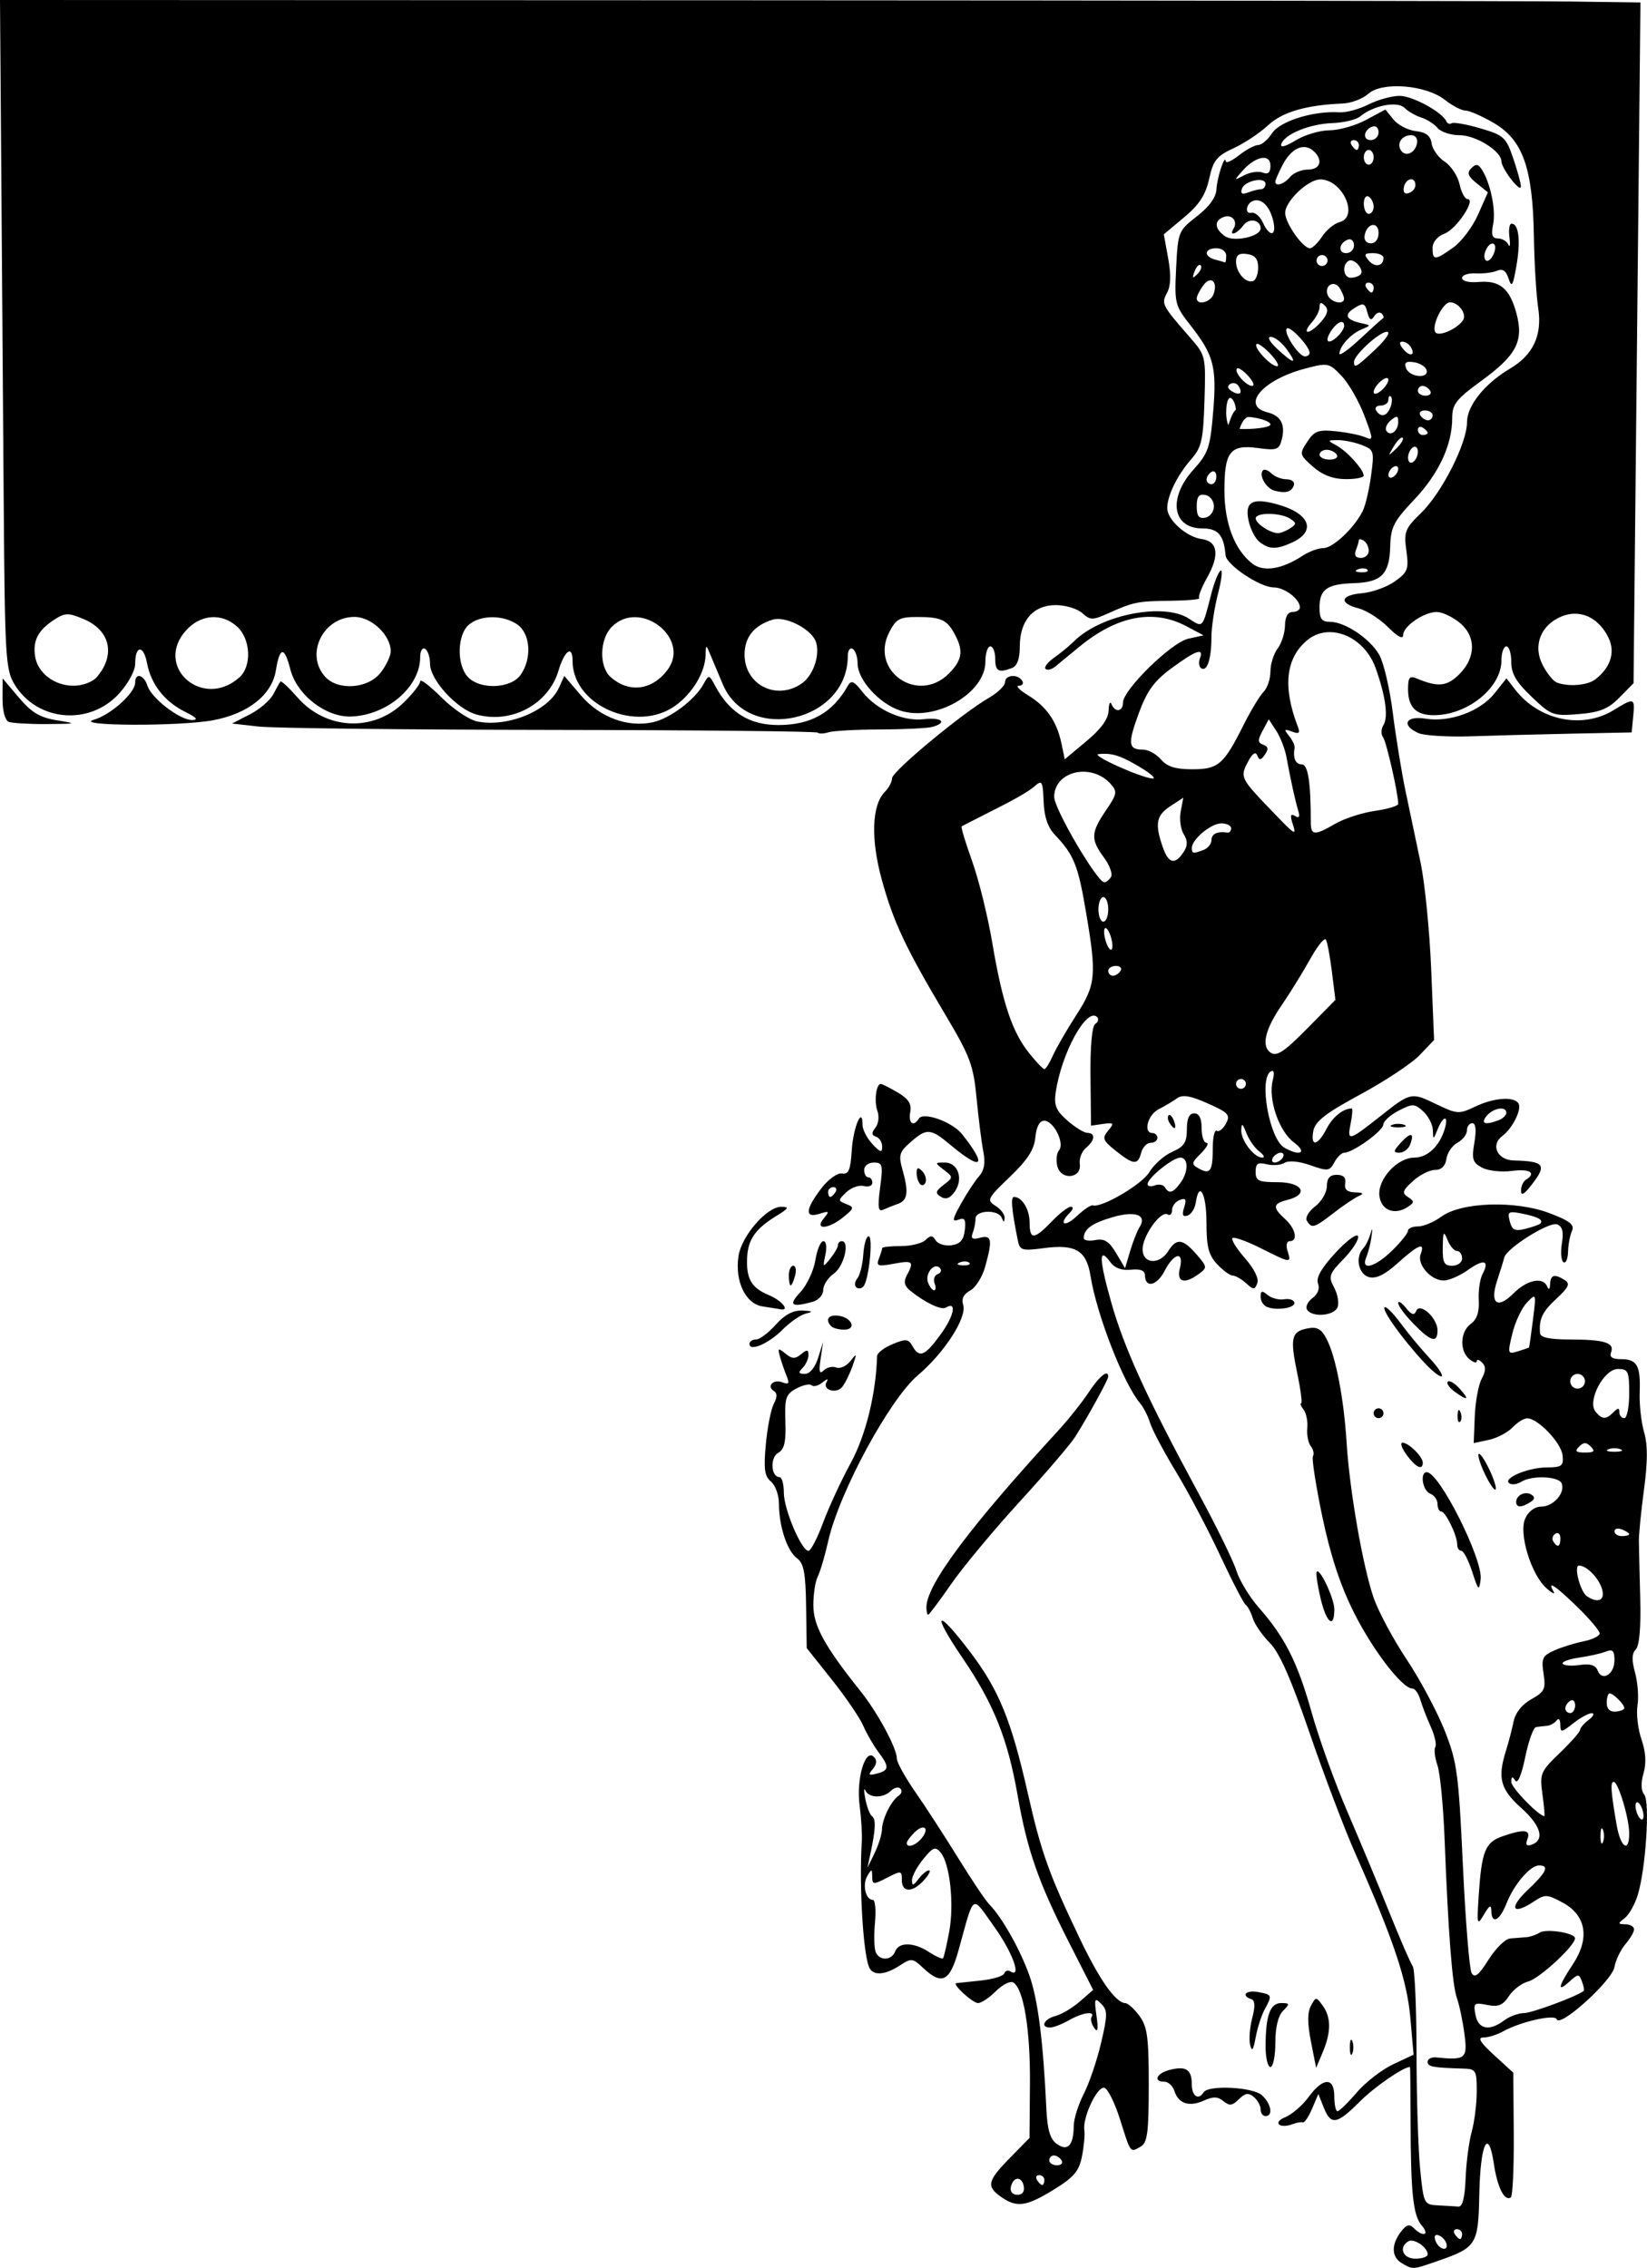 <?xml version="1.0" encoding="UTF-8" standalone="no"?>
<!-- Created with Inkscape (http://www.inkscape.org/) -->

<svg
   xmlns:dc="http://purl.org/dc/elements/1.1/"
   xmlns:cc="http://creativecommons.org/ns#"
   xmlns:rdf="http://www.w3.org/1999/02/22-rdf-syntax-ns#"
   xmlns:svg="http://www.w3.org/2000/svg"
   xmlns="http://www.w3.org/2000/svg"
   xmlns:sodipodi="http://sodipodi.sourceforge.net/DTD/sodipodi-0.dtd"
   xmlns:inkscape="http://www.inkscape.org/namespaces/inkscape"
   width="113.494mm"
   height="156.249mm"
   viewBox="0 0 402.146 553.639"
   id="svg7024"
   version="1.1"
   inkscape:version="0.91 r13725"
   sodipodi:docname="comicbook-cancandancer-pd.svg">
  <defs
     id="defs7026" />
  <sodipodi:namedview
     id="base"
     pagecolor="#ffffff"
     bordercolor="#666666"
     borderopacity="1.0"
     inkscape:pageopacity="0.0"
     inkscape:pageshadow="2"
     inkscape:zoom="0.46017838"
     inkscape:cx="289.82658"
     inkscape:cy="424.17808"
     inkscape:document-units="px"
     inkscape:current-layer="layer1"
     showgrid="false"
     fit-margin-top="0"
     fit-margin-left="0"
     fit-margin-right="0"
     fit-margin-bottom="0"
     inkscape:window-width="1916"
     inkscape:window-height="1035"
     inkscape:window-x="4"
     inkscape:window-y="1"
     inkscape:window-maximized="1" />
  <g
     inkscape:label="Layer 1"
     inkscape:groupmode="layer"
     id="layer1"
     transform="translate(-527.56,-43.297)">
    <path
       style="fill:#000000"
       d="m 527.56,43.297 0.298,40.2 c 0.165,22.11 0.435,58.83 0.6,81.6 0.279,38.471 0.466,41.671 2.618,45.227 5.507,9.101 18.261,10.254 25.542,2.309 2.217,-2.42 3.942,-5.589 3.942,-7.247 0,-4.589 2.049,-4.73 2.899,-0.199 0.969,5.167 4.313,9.427 9.349,11.909 2.746,1.353 3.254,1.954 1.664,1.973 -2.982,0.036 -9.938,-5.301 -10.912,-8.372 -0.861,-2.714 -3,-3.259 -3,-0.764 0,2.528 -5.929,7.865 -10.076,9.068 l 0,-0.002 c -5.344,1.55 21.047,1.659 29.163,0.12 8.562,-1.624 14.322,-6.213 15.274,-12.171 0.932,-5.826 2.093,-5.914 3.525,-0.267 1.59,6.27 8.71,11.783 14.897,11.536 8.797,-0.351 16.8,-7.247 16.812,-14.489 0.002,-1.541 0.537,-2.442 1.205,-2.03 0.66,0.408 1.2,2.04 1.2,3.628 0,3.94 6.524,11.073 11.348,12.405 8.504,2.348 17.548,-2.474 20.002,-10.664 1.505,-5.024 3.45,-6.391 3.45,-2.426 0,10.847 15.615,17.68 25.05,10.962 4.207,-2.996 7.306,-8.146 7.43,-12.347 0.081,-2.739 0.091,-2.736 1.322,0.241 0.682,1.65 1.989,4.76 2.904,6.909 6.212,14.597 30.495,9.068 30.495,-6.942 0,-1.38 0.54,-2.175 1.2,-1.767 0.66,0.408 1.2,2.019 1.2,3.579 0,3.973 5.266,9.793 10.392,11.484 8.547,2.821 20.808,-4.217 20.808,-11.944 0,-2.045 0.54,-3.72 1.2,-3.72 0.66,0 1.2,1.35 1.2,3 0,3.086 0.811,3.534 4.102,2.271 1.268,-0.487 1.898,-2.235 1.898,-5.266 0,-6.295 3.3,-10.085 8.784,-10.085 2.362,0 5.267,0.876 6.455,1.945 1.972,1.776 2.525,1.78 6.361,0.061 6.216,-2.786 7.12,-2.967 15.286,-3.063 4.118,-0.049 7.234,-0.341 6.923,-0.652 -0.31,-0.31 0.559,-2.565 1.934,-5.011 3.102,-5.52 2.62,-8.866 -1.357,-9.405 -3.72,-0.505 -8.386,-4.704 -8.386,-7.547 0,-3.031 2.485,-8.098 5.857,-11.941 2.532,-2.886 2.934,-4.657 3.234,-14.287 0.339,-10.863 0.297,-11.048 -3.506,-15.408 -6.923,-7.936 -7.075,-8.228 -5.618,-10.95 0.902,-1.685 0.987,-4.401 0.265,-8.377 l -1.069,-5.88 4.955,-4.141 c 3.709,-3.101 5.245,-5.461 6.117,-9.401 1,-4.52 1.841,-5.574 5.965,-7.477 2.64,-1.218 6.42,-3.727 8.4,-5.578 3.494,-3.266 9.32,-4.97 18.218,-5.332 2.1,-0.085 4.919,-1.151 6.263,-2.367 3.361,-3.041 14.045,-2.199 18.717,1.477 1.828,1.438 4.1,2.616 5.048,2.616 0.948,0 4.083,1.381 6.966,3.07 7.013,4.11 9.437,10.982 9.71,27.53 0.109,6.6 0.585,14.524 1.059,17.609 1.017,6.619 -1.222,11.434 -6.87,14.77 -6.188,3.655 -10.513,9.044 -10.514,13.099 -10e-4,5.123 -6.164,17.267 -11.273,22.214 -3.857,3.735 -4.166,4.531 -3.537,9.12 0.624,4.553 0.356,5.263 -2.815,7.521 -1.926,1.372 -5.508,2.668 -7.962,2.88 -5.333,0.462 -5.809,2.428 -0.895,3.701 1.94,0.503 5.182,2.568 7.205,4.591 2.35,2.35 3.68,3.045 3.68,1.924 0,-2.144 5.075,-5.63 8.196,-5.63 1.254,0 3.703,1.119 5.442,2.487 4.188,3.294 4.224,8.559 0.089,12.694 -3.021,3.021 -5.205,3.24 -10.427,1.045 -1.721,-0.723 -2.1,-0.252 -2.1,2.606 0,4.399 1.94,6.368 6.277,6.368 8.239,0 16.523,-6.698 16.523,-13.362 0,-1.891 0.54,-3.438 1.2,-3.438 0.66,0 1.2,1.703 1.2,3.785 0,2.88 1.194,4.923 4.99,8.534 4.784,4.551 5.258,4.726 11.482,4.209 5.173,-0.429 7.191,-1.249 9.938,-4.034 l 3.448,-3.495 0.844,-83.1 0.841,-83.1 -17.271,-0.23 c -9.499,-0.127 -99.621,-0.262 -200.271,-0.3 l -183,-0.07 z m 341.761,23.4 c -1.904,0 -5.33,0.947 -7.615,2.105 -2.284,1.157 -5.503,2.017 -7.153,1.913 -6.284,-0.398 -14.448,2.138 -16.383,5.091 -1.042,1.59 -2.569,2.892 -3.394,2.892 -0.825,0 -2.923,1.119 -4.662,2.487 -1.739,1.368 -3.199,2.043 -3.246,1.5 -0.17,-1.994 -2.152,3.908 -2.288,6.813 -0.091,1.961 -1.741,4.247 -4.767,6.6 -4.537,3.529 -4.639,3.778 -5.077,12.6 -0.429,8.647 -0.292,9.196 3.471,13.985 5.719,7.278 6.485,10.19 5.571,21.145 -0.729,8.747 -1.194,10.111 -4.816,14.121 -6.283,6.954 -5.171,14.348 2.159,14.348 3.88,0 5.257,1.589 5.681,6.558 0.2,2.346 8.429,7.842 11.742,7.842 2.672,0 6.408,2.849 6.408,4.887 0,0.613 -0.81,1.113 -1.8,1.113 -1.154,0 -1.813,1.184 -1.837,3.3 -0.021,1.815 -0.831,4.349 -1.8,5.63 -0.969,1.281 -1.762,3.807 -1.762,5.613 0,1.807 -0.752,4.038 -1.671,4.957 -0.919,0.919 -3.14,4.601 -4.936,8.184 -4.812,9.6 -6.116,10.716 -12.513,10.716 -4.062,0 -6.096,-0.642 -7.601,-2.4 -1.13,-1.32 -3.109,-2.4 -4.397,-2.4 -3.61,0 -3.768,-1.416 -0.996,-8.939 2.017,-5.476 3.735,-7.823 8.039,-10.983 5.974,-4.385 7.899,-5.035 6.855,-2.316 -0.372,0.969 -0.215,2.046 0.347,2.393 1.425,0.88 2.473,-2.338 2.473,-7.591 0,-2.442 0.726,-7.238 1.613,-10.657 0.887,-3.419 1.172,-5.944 0.633,-5.611 -0.539,0.333 -1.563,2.878 -2.273,5.655 -2.189,8.556 -2.002,8.346 -5.449,6.087 -6.15,-4.03 -21.574,-0.987 -28.104,5.543 -1.081,1.081 -3.249,2.864 -4.819,3.963 -1.57,1.1 -2.519,2.337 -2.107,2.749 0.412,0.412 1.459,0.172 2.327,-0.532 0.868,-0.704 3.47,-2.842 5.78,-4.753 9.303,-7.698 18.222,-9.426 26.337,-5.105 l 4.134,2.201 -3.729,0.82 c -4.117,0.904 -15.942,12.477 -15.942,15.602 0,2.236 -1.949,2.495 -2.805,0.373 -0.333,-0.825 -0.649,-0.128 -0.701,1.547 -0.064,2.067 -1.799,4.47 -5.402,7.481 l -5.309,4.439 -0.809,-3.884 c -1.119,-5.367 -3.629,-8.987 -8.14,-11.738 -2.109,-1.286 -3.128,-2.339 -2.264,-2.341 0.864,-0.002 1.238,-0.545 0.83,-1.205 -1.07,-1.732 -4.2,-1.476 -4.2,0.342 0,0.848 -1.755,2.554 -3.9,3.795 -6.609,3.821 -23.664,17.973 -23.684,19.65 -0.01,0.872 -0.795,2.363 -1.746,3.314 -3.196,3.196 -3.494,11.489 -0.769,21.422 2.843,10.363 5.785,16.614 15.546,33.033 6.05,10.176 6.842,12.294 7.615,20.4 0.474,4.975 1.214,10.82 1.643,12.991 0.541,2.734 0.221,4.578 -1.041,6 -1.002,1.129 -2.985,4.148 -4.409,6.708 -2.127,3.825 -2.243,4.52 -0.645,3.907 1.548,-0.594 1.87,-0.075 1.568,2.545 -0.279,2.42 -1.139,3.401 -3.244,3.698 -1.575,0.223 -3.309,-0.313 -3.851,-1.191 -0.785,-1.27 -1.288,-1.292 -2.475,-0.105 -0.819,0.819 -3.544,1.491 -6.052,1.491 -2.508,0 -4.559,0.226 -4.559,0.502 0,0.276 -0.358,1.434 -0.795,2.571 -0.693,1.807 -0.239,1.962 3.6,1.242 4.695,-0.881 5.046,-0.576 3.232,2.812 -0.862,1.611 -0.63,2.597 0.9,3.823 3.64,2.915 7.529,4.75 8.627,4.071 2.719,-1.68 2.042,1.96 -1.195,6.429 -3.921,5.413 -5.273,5.984 -6.973,2.946 -0.978,-1.748 -1.597,-1.803 -4.859,-0.452 -2.056,0.852 -3.755,2.157 -3.776,2.902 -0.251,9.177 -2.777,19.432 -6.436,26.123 -2.295,4.197 -5.326,10.736 -6.736,14.531 -1.409,3.795 -3.016,6.9 -3.57,6.9 -1.712,0 -6.021,-10.147 -6.021,-14.18 0,-2.102 -0.476,-3.82 -1.059,-3.82 -2.085,0 -2.353,-4.786 -0.33,-5.92 1.52,-0.853 1.936,-2.654 1.765,-7.636 -0.199,-5.794 0.101,-6.694 2.698,-8.084 1.607,-0.86 3.279,-1.209 3.715,-0.773 0.435,0.435 1.62,0.123 2.632,-0.696 1.174,-0.95 1.543,-0.994 1.017,-0.117 -1.146,1.913 2.311,3.018 3.806,1.216 0.67,-0.807 1.792,-3.071 2.494,-5.03 1.159,-3.234 1.116,-3.354 -0.473,-1.31 -0.962,1.238 -2.518,1.955 -3.459,1.594 -0.941,-0.361 -2.327,-0.04 -3.08,0.713 -1.025,1.025 -1.215,0.323 -0.752,-2.794 l 0.619,-4.162 -1.23,3.9 c -0.742,2.354 -2.024,3.9 -3.234,3.9 -1.56,0 -1.687,-0.319 -0.567,-1.439 0.792,-0.792 1.441,-2.209 1.441,-3.148 0,-1.381 -0.344,-1.422 -1.8,-0.213 -1.444,1.198 -2.198,1.169 -3.809,-0.152 -1.773,-1.454 -1.929,-1.367 -1.336,0.752 0.37,1.32 1.098,3.439 1.617,4.709 0.751,1.836 0.54,2.153 -1.027,1.552 -2.212,-0.849 -3.961,0.957 -2.062,2.13 0.828,0.512 0.82,1.509 -0.026,3.089 -0.687,1.284 -1.566,5.72 -1.952,9.858 -0.567,6.073 -0.328,7.833 1.245,9.138 1.072,0.889 1.95,3.31 1.95,5.379 0,5.502 2.008,11.593 4.397,13.341 1.676,1.225 2.116,3.537 2.236,11.733 l 0.148,10.207 6.131,7.704 c 3.372,4.238 6.82,9.293 7.662,11.234 0.842,1.94 2.496,4.815 3.677,6.389 2.754,3.669 2.705,4.513 -0.319,5.304 -2.057,0.538 -2.227,0.353 -1.012,-1.111 0.984,-1.186 1.063,-2.151 0.241,-2.972 -2.097,-2.097 -4.295,5.356 -3.471,11.768 0.406,3.163 0.653,7.099 0.548,8.749 -0.71,11.214 0.377,28.637 1.945,31.174 1.104,1.786 3.876,1.505 7.303,-0.741 2.84,-1.861 3.15,-1.829 5.735,0.6 4.579,4.302 6.496,3.339 8.632,-4.334 3.957,-14.215 3.061,-13.629 8.719,-5.728 4.498,6.281 6.803,12.667 3.93,10.891 -0.604,-0.373 -1.279,-0.146 -1.5,0.506 -0.221,0.652 -2.833,1.435 -5.803,1.739 -2.97,0.304 -5.62,0.586 -5.888,0.623 -1.14,0.162 3.992,4.868 5.309,4.868 0.798,0 2.765,-1.314 4.371,-2.92 1.606,-1.606 3.515,-2.551 4.24,-2.1 2.529,1.575 4.161,11.494 4.057,24.673 l -0.105,13.273 -4.791,4.884 c -5.513,5.617 -5.809,6.943 -2.126,9.523 3.814,2.671 6.117,2.349 12.874,-1.809 4.891,-3.009 6.137,-4.483 6.853,-8.1 0.48,-2.432 0.743,-5.322 0.581,-6.422 -0.462,-3.146 3.212,-10.87 4.908,-10.32 0.834,0.271 2.529,3.693 3.766,7.605 2.694,8.515 2.471,8.213 5.002,6.797 1.724,-0.965 2.035,-3.231 2.048,-14.974 0.014,-11.667 -0.339,-14.324 -2.243,-16.936 -1.242,-1.704 -2.797,-3.125 -3.457,-3.157 -2.417,-0.118 -6.319,-5.665 -11.245,-15.987 -7.454,-15.617 -9.311,-20.817 -12.572,-35.201 -4.054,-17.887 -7.049,-25.239 -14.06,-34.5 -8.334,-11.009 -9.638,-9.953 -1.845,1.493 7.561,11.105 11.006,19.713 13.413,33.516 2.31,13.248 5.057,21.134 12.387,35.557 l 6.045,11.892 -3.26,2.838 c -1.794,1.561 -4.478,3.152 -5.963,3.537 -2.846,0.737 -3.761,2.869 -1.2,2.796 0.825,-0.023 2.85,-0.815 4.5,-1.758 3.28,-1.875 6.489,-2.361 5.55,-0.841 -0.325,0.527 -0.043,1.742 0.628,2.7 0.878,1.254 1.037,0.419 0.562,-2.974 -0.585,-4.186 -0.458,-4.515 1.134,-2.923 1.598,1.592 1.597,2.662 0,9.516 -0.99,4.248 -2.896,9.864 -4.235,12.478 -1.339,2.615 -2.44,6.125 -2.452,7.8 -0.029,4.806 -1.49,6.363 -4.144,4.423 -1.642,-1.201 -2.305,-3.464 -2.55,-8.7 -0.78,-16.644 -2.07,-26.676 -4.188,-32.571 -2.27,-6.316 -6.652,-14.058 -9.745,-17.215 -0.912,-0.93 -4.326,-6.012 -7.587,-11.292 -3.261,-5.28 -7.963,-12.525 -10.448,-16.099 -2.486,-3.574 -4.519,-7.24 -4.519,-8.147 0,-2.56 -4.685,-11.247 -8.927,-16.554 -8.73,-10.92 -11.473,-15.924 -11.473,-20.932 0,-2.695 0.481,-5.838 1.071,-6.984 0.59,-1.146 1.744,-5.054 2.564,-8.684 2.697,-11.935 14.987,-34.635 21.935,-40.514 6.448,-5.455 11.985,-14.071 11.013,-17.133 -0.465,-1.465 0.11,-2.64 1.706,-3.495 1.323,-0.708 2.964,-3.305 3.649,-5.773 1.846,-6.647 1.635,-7.864 -1.235,-7.113 -1.873,0.49 -2.322,0.202 -1.8,-1.158 0.382,-0.996 0.696,-2.577 0.696,-3.513 0,-2.12 5.558,-2.295 6.403,-0.202 0.478,1.183 0.626,1.185 0.701,0.009 0.052,-0.819 -0.954,-2.143 -2.236,-2.944 -2.194,-1.37 -1.987,-1.786 3.513,-7.059 4.338,-4.16 5.942,-6.646 6.23,-9.654 0.248,-2.589 1.024,-4.052 2.152,-4.052 2.311,0 5.064,5.481 3.623,7.216 -0.598,0.72 -0.778,2.483 -0.403,3.919 0.914,3.495 5.983,2.956 5.473,-0.581 -0.189,-1.313 0.486,-3.075 1.5,-3.916 2.229,-1.85 2.395,-3.623 0.345,-3.675 -0.825,-0.021 -3.029,-1.381 -4.896,-3.023 -2.754,-2.423 -3.287,-3.718 -2.827,-6.862 1.412,-9.654 7.599,-20.898 10.116,-18.382 0.46,0.46 0.253,1.212 -0.459,1.671 -0.8,0.515 -1.245,5.424 -1.165,12.834 l 0.131,12 2.944,-0.417 c 2.658,-0.376 2.778,-0.216 1.235,1.643 -1.521,1.832 -1.316,2.372 1.856,4.91 4.351,3.481 5.406,3.56 6.216,0.464 0.345,-1.32 1.375,-2.4 2.288,-2.4 0.913,0 1.662,-0.54 1.662,-1.2 0,-0.66 -0.54,-1.2 -1.2,-1.2 -2.317,0 -1.171,-4.429 1.5,-5.798 1.485,-0.761 3.51,-1.966 4.5,-2.677 1.345,-0.965 3.243,-0.649 7.509,1.252 5.066,2.257 5.566,2.812 4.439,4.917 -0.699,1.305 -1.708,2.101 -2.245,1.77 -0.537,-0.332 -0.977,1.559 -0.977,4.202 0,5.646 -0.62,6.561 -3.398,5.006 -1.891,-1.058 -1.852,-1.349 0.509,-3.71 1.409,-1.409 2.024,-2.562 1.364,-2.562 -0.66,0 -1.2,-1.62 -1.2,-3.6 0,-2.4 -0.6,-3.6 -1.8,-3.6 -1.231,0 -1.8,1.234 -1.8,3.907 0,3.184 -0.666,4.201 -3.591,5.496 -1.974,0.874 -4.485,3.105 -5.58,4.959 -1.759,2.977 -11.697,8.797 -13.833,8.1 -0.442,-0.144 -2.197,1.046 -3.9,2.646 -3.007,2.825 -4.544,2.018 -1.657,-0.87 0.825,-0.824 0.921,-1.439 0.225,-1.439 -0.669,0 -2.767,1.62 -4.664,3.6 -4.285,4.472 -5.4,4.521 -5.4,0.239 0,-3.219 -1.846,-6.239 -3.811,-6.239 -0.847,0 -0.572,3.148 0.921,10.537 0.512,2.532 0.987,2.678 6.352,1.966 7.765,-1.03 10.416,0.549 11.416,6.804 1.513,9.463 8.075,26.297 12.12,31.092 0.835,0.99 1.929,3.15 2.433,4.8 0.503,1.65 3.351,7.014 6.328,11.92 2.977,4.907 7.822,14.087 10.767,20.4 2.945,6.313 5.757,11.75 6.251,12.08 0.494,0.33 1.276,1.808 1.737,3.284 0.46,1.476 2.326,4.176 4.146,6 2.342,2.348 5.173,8.752 9.684,21.916 3.506,10.23 8.525,23.46 11.154,29.4 9.384,21.201 12.66,30.977 13.472,40.2 l 0.79,9 -5.004,2.353 c -2.752,1.294 -6.754,4.399 -8.895,6.9 -2.141,2.501 -4.246,4.547 -4.678,4.547 -0.432,0 -0.783,-1.62 -0.783,-3.6 0,-4.76 -2.72,-4.703 -6.265,0.131 -1.505,2.052 -4.085,4.277 -5.735,4.943 -3.164,1.278 -1.362,2.904 1.852,1.671 0.975,-0.374 2.09,-0.559 2.477,-0.412 0.388,0.147 1.396,-1.353 2.241,-3.333 l 1.535,-3.6 1.317,3.3 c 1.76,4.41 3.186,4.173 8.824,-1.465 3.598,-3.599 10.6,-8.424 12.237,-8.435 0.064,-4.2e-4 0.129,5.805 0.143,12.9 0.036,17.898 0.613,23.366 2.723,25.8 2.029,2.339 0.353,2.925 -1.905,0.666 -1.114,-1.114 -1.831,-0.912 -3.202,0.9 -2.385,3.154 -2.284,6.158 0.258,7.638 l -0.007,0 c 2.732,1.591 2.599,1.6 8.787,-0.551 9.471,-3.292 9.881,-3.947 10.123,-16.181 0.246,-12.465 2.203,-16.628 3.553,-7.561 0.863,5.797 2.578,9.214 4.141,8.248 0.458,-0.283 0.783,-7.254 0.722,-15.49 l -0.113,-14.974 -4.692,-4.296 c -3.414,-3.127 -4.116,-4.298 -2.578,-4.298 1.162,0 3.293,-0.66 4.734,-1.467 4.256,-2.381 12.702,-4.292 13.141,-2.974 0.72,2.158 13.449,-9.332 14.081,-12.71 0.33,-1.764 1.545,-4.302 2.7,-5.641 1.155,-1.339 2.1,-2.969 2.1,-3.621 0,-0.652 -0.945,-1.202 -2.1,-1.223 -1.897,-0.035 -1.916,-0.179 -0.19,-1.5 1.051,-0.804 2.49,-3.353 3.197,-5.662 1.965,-6.42 3.017,-22.765 1.577,-24.499 -0.787,-0.948 -0.85,-2.836 -0.171,-5.203 0.721,-2.513 0.558,-5.192 -0.504,-8.28 -0.864,-2.512 -1.3,-6.229 -0.97,-8.262 0.33,-2.032 0.063,-5.639 -0.593,-8.013 -0.849,-3.075 -0.797,-4.713 0.18,-5.691 0.877,-0.877 1.268,-5.359 1.083,-12.412 -0.159,-6.072 -0.309,-12.389 -0.33,-14.039 -0.022,-1.65 0.542,-7.32 1.252,-12.6 0.913,-6.794 0.919,-10.881 0.016,-13.985 -0.701,-2.412 -1.184,-6.784 -1.073,-9.713 0.247,-6.538 -0.636,-8.102 -4.573,-8.102 -2.145,0 -2.863,-0.508 -2.405,-1.702 0.886,-2.31 -1.684,-3.098 -10.095,-3.098 -4.806,0 -7.149,-0.485 -7.245,-1.5 -0.327,-3.45 0.542,-5.281 4.038,-8.51 2.956,-2.73 3.353,-3.623 1.997,-4.481 -2.532,-1.603 -3.483,-1.34 -3.588,0.991 -0.057,1.255 -0.337,1.496 -0.698,0.6 -1,-2.478 -4.898,-1.7 -8.245,1.648 -3.982,3.979 -5.844,2.477 -3.968,-3.197 0.755,-2.282 1.523,-4.776 1.709,-5.538 0.56,-2.304 10.99,-8.857 12.919,-8.116 1.293,0.496 1.619,1.803 1.158,4.645 -0.353,2.175 -0.179,4.241 0.389,4.591 0.568,0.351 1.071,-0.796 1.118,-2.548 0.047,-1.752 0.478,-4.046 0.956,-5.098 0.681,-1.496 -0.51,-2.437 -5.484,-4.329 -8.287,-3.151 -21.545,-2.724 -26.409,0.851 -1.788,1.314 -4.353,2.391 -5.7,2.391 -1.347,0 -2.447,0.475 -2.447,1.057 0,0.582 -1.724,2.742 -3.83,4.8 -4.254,4.159 -7.787,5.075 -6.345,1.643 0.486,-1.155 1.063,-3.45 1.284,-5.1 0.271,-2.017 0.183,-2.214 -0.27,-0.6 -0.37,1.32 -1.162,2.912 -1.758,3.539 -2.032,2.138 -1.186,6.354 1.411,7.034 1.74,0.455 3.869,-0.59 7.045,-3.459 4.989,-4.507 6.725,-5.176 5.559,-2.14 -0.951,2.478 2.49,6.427 5.602,6.427 1.281,0 3.928,-1.139 5.883,-2.531 3.945,-2.809 5.427,-2.431 3.635,0.928 -0.646,1.212 -1.067,4.093 -0.935,6.403 0.164,2.867 -0.446,4.697 -1.922,5.768 -2.627,1.905 -2.822,6.589 -0.361,8.632 0.99,0.822 1.8,1.049 1.8,0.506 0,-0.543 0.589,-0.395 1.31,0.326 0.949,0.948 0.916,2.05 -0.117,3.98 -0.785,1.468 -1.543,5.595 -1.685,9.173 l -0.258,6.506 3.675,-0.785 c 2.021,-0.432 4.641,-1.804 5.822,-3.047 1.181,-1.243 2.801,-2.243 3.6,-2.222 2.624,0.069 8.265,5.975 8.597,9 0.292,2.658 -0.122,2.967 -4.01,3.005 -4.619,0.045 -10.809,2.751 -8.939,3.907 0.616,0.381 1.903,0.196 2.862,-0.41 2.595,-1.642 9.199,-1.368 9.881,0.41 0.892,2.324 -2.05,5.651 -4.997,5.651 -1.572,0 -3.11,1.133 -3.905,2.878 -1.658,3.639 1.437,13.765 5.22,17.081 1.406,1.233 2.163,1.566 1.68,0.741 -1.648,-2.818 0.368,-1.504 5.817,3.792 2.995,2.911 5.447,5.814 5.447,6.45 0,0.636 -1.751,1.508 -3.891,1.936 -2.14,0.428 -5.366,1.431 -7.17,2.229 -2.897,1.282 -3.205,1.942 -2.634,5.672 0.575,3.755 0.246,4.445 -2.986,6.241 -2.253,1.252 -3.895,3.304 -4.32,5.4 -0.377,1.859 -1.205,5.037 -1.842,7.064 -2.14,6.807 -1.435,9.474 3.731,14.112 4.851,4.354 5.792,7.844 2.419,8.967 -1.163,0.387 -1.456,-0.049 -0.938,-1.399 0.887,-2.312 -0.847,-2.51 -6.07,-0.689 -4.233,1.476 -5.103,3.614 -5.817,14.325 -0.489,7.326 -0.412,7.618 1.256,4.8 1.366,-2.308 1.786,-2.516 1.819,-0.9 0.068,3.376 2.024,2.423 3.691,-1.8 1.863,-4.718 5.784,-9.3 7.959,-9.3 2.601,0 1.847,1.631 -2.768,5.984 -4.67,4.405 -3.812,6.294 1.329,2.925 2.946,-1.931 3.337,-1.92 7.181,0.15 5.778,3.111 6.718,8.707 2.527,15.04 -3.64,5.5 -3.943,7.057 -0.825,4.235 2.11,-1.909 2.301,-1.91 3.028,-0.014 0.427,1.113 0.628,2.147 0.448,2.297 -1.557,1.293 -12.579,5.391 -14.58,5.421 -1.401,0.021 -3.596,0.831 -4.877,1.8 -3.579,2.707 -6.311,2.176 -6.987,-1.359 -0.552,-2.888 -0.339,-3.069 2.852,-2.43 2.745,0.549 3.832,0.106 5.32,-2.166 1.029,-1.57 3.16,-3.176 4.737,-3.572 2.662,-0.668 11.373,-8.705 11.395,-10.514 0.017,-1.327 -7.012,-2.451 -8.66,-1.385 -0.841,0.544 -2.338,1.044 -3.328,1.111 -0.99,0.067 -2.739,0.202 -3.886,0.3 -1.147,0.098 -3.505,2.428 -5.241,5.177 -2.426,3.843 -3.383,4.592 -4.139,3.241 -0.541,-0.966 -1.497,-12.801 -2.126,-26.299 -1.05,-22.547 -1.415,-25.224 -4.477,-32.941 -1.833,-4.62 -6.009,-12.424 -9.281,-17.344 -3.272,-4.92 -6.89,-11.679 -8.039,-15.019 -2.643,-7.681 -5.856,-26.13 -6.591,-37.837 -0.681,-10.841 -2.631,-20.961 -4.873,-25.296 -1.281,-2.477 -2.311,-3.064 -4.617,-2.623 -4.012,0.767 -4.373,2.296 -2.571,10.931 0.847,4.063 1.274,7.388 0.945,7.388 -0.329,0 -0.061,0.675 0.598,1.5 0.658,0.825 1.069,2.85 0.912,4.5 -0.157,1.65 0.226,3.652 0.853,4.448 0.626,0.796 0.867,1.886 0.534,2.423 -0.332,0.538 0.696,7.178 2.283,14.754 1.986,9.48 4.383,16.767 7.692,23.374 4.623,9.231 11.817,18.6 14.28,18.6 0.649,0 1.53,1.215 1.957,2.7 0.427,1.485 1.571,4.462 2.543,6.614 0.972,2.152 1.477,4.385 1.12,4.962 -0.357,0.577 -0.121,2.595 0.525,4.486 0.646,1.891 1.426,9.918 1.734,17.838 0.904,23.261 1.875,35.796 3.019,39 0.589,1.65 1.412,5.565 1.83,8.7 0.809,6.066 0.298,6.494 -6.886,5.763 -1.155,-0.117 -2.1,0.36 -2.1,1.062 0,1.217 1.201,1.446 8.7,1.664 3.103,0.09 3.293,0.423 3.293,5.555 -0.004,3.002 -0.555,7.432 -1.226,9.846 -0.67,2.414 -1.342,7.544 -1.493,11.4 -0.186,4.741 -0.76,6.972 -1.774,6.891 -0.825,-0.066 -3.065,-0.201 -4.978,-0.3 -3.412,-0.177 -3.494,-0.345 -4.345,-8.822 -0.477,-4.752 -0.876,-17.577 -0.888,-28.5 -0.011,-10.923 -0.429,-20.399 -0.928,-21.059 -0.5,-0.66 -3.077,-6.6 -5.728,-13.2 -2.651,-6.6 -7.269,-17.67 -10.261,-24.6 -2.992,-6.93 -6.882,-17.73 -8.644,-24 -3.482,-12.39 -6.514,-18.421 -12.933,-25.734 -2.286,-2.604 -4.75,-6.654 -5.477,-9 -0.727,-2.346 -4.831,-10.746 -9.122,-18.666 -12.718,-23.476 -18.291,-35.656 -21.462,-46.915 -3.017,-10.714 -3.065,-13.697 -0.157,-9.72 1.026,1.403 2.773,2.034 4.976,1.798 2.292,-0.246 3.405,0.188 3.422,1.336 0.049,3.243 2.894,2.636 4.786,-1.022 2.316,-4.478 4.815,-4.93 3.748,-0.677 -0.858,3.419 1.067,4 4.627,1.397 2.099,-1.535 2.073,-1.739 -0.588,-4.8 -3.323,-3.822 -4.866,-4.001 -6.867,-0.797 -2.157,3.454 -6.279,3.166 -6.279,-0.438 0,-3.285 4.464,-9.512 6.096,-8.503 0.607,0.375 1.104,-0.101 1.104,-1.059 0,-0.958 0.844,-2.067 1.877,-2.463 1.467,-0.563 1.704,-0.165 1.076,1.814 -0.581,1.83 -0.354,2.384 0.82,1.997 0.894,-0.295 1.798,-1.707 2.009,-3.141 0.817,-5.55 2.618,-2.237 2.618,4.816 0,5.969 0.51,7.966 2.609,10.2 1.435,1.528 3.148,2.777 3.806,2.777 0.658,0 2.116,0.833 3.241,1.852 1.844,1.669 2.118,1.67 2.759,0 0.425,-1.109 -0.784,-3.557 -3.012,-6.094 -2.047,-2.332 -3.422,-4.54 -3.054,-4.908 0.368,-0.368 3.454,0.732 6.858,2.442 7.435,3.734 7.557,3.746 6.593,0.708 -0.437,-1.377 -0.217,-2.4 0.518,-2.4 2.094,0 1.46,-3.067 -1.118,-5.4 -3.147,-2.848 -3.027,-3.782 0.6,-4.692 5.325,-1.336 3.669,-4.308 -2.4,-4.308 -4.693,0 -5.4,-0.33 -5.4,-2.529 0,-2.027 0.538,-2.397 2.709,-1.852 1.491,0.374 3.461,0.217 4.38,-0.352 0.999,-0.618 3.524,-0.379 6.279,0.593 4.253,1.501 4.704,1.446 5.862,-0.717 0.69,-1.288 1.782,-2.344 2.428,-2.344 2.086,0 9.509,-5.354 9.525,-6.87 0.008,-0.808 1.684,-2.332 3.724,-3.387 3.434,-1.776 3.879,-1.765 6,0.155 1.26,1.14 2.325,3.204 2.367,4.587 0.073,2.428 0.114,2.423 1.163,-0.185 1.41,-3.509 2.771,-3.509 1.702,0 -1.263,4.144 -4.212,6.9 -7.38,6.9 -4.169,0 -9.002,5.279 -8.536,9.323 0.409,3.554 3.758,4.842 6.977,2.684 1.6,-1.073 1.6,-1.337 0,-2.377 -1.528,-0.993 -1.347,-1.582 1.2,-3.9 1.65,-1.501 4.08,-2.73 5.4,-2.73 1.576,0 2.532,-0.928 2.784,-2.702 0.211,-1.486 1.426,-3.26 2.7,-3.942 1.274,-0.682 2.316,-2.031 2.316,-2.998 0,-0.967 0.587,-1.758 1.305,-1.758 0.854,0 1.029,1.628 0.509,4.709 -0.688,4.075 -0.436,4.903 1.868,6.136 1.465,0.784 4.746,1.145 7.291,0.804 4.359,-0.585 6.092,0.504 3.427,2.152 -0.66,0.408 -1.2,1.592 -1.2,2.632 0,1.335 0.706,0.993 2.4,-1.16 4.025,-5.117 3.443,-5.977 -4.184,-6.178 -4.038,-0.107 -5.727,-3.813 -2.742,-6.014 2.448,-1.806 4.773,-6.508 3.909,-7.905 -1.098,-1.777 -6.008,-1.412 -10.624,0.79 -3.932,1.875 -4.372,1.845 -9.607,-0.689 -5.908,-2.86 -6.142,-2.809 -13.352,2.897 -7.863,6.222 -8.282,6.336 -7.418,2.016 0.417,-2.083 0.545,-3.788 0.286,-3.788 -2.097,0 -4.648,2.054 -6.143,4.945 -2.191,4.237 -3.994,4.508 -3.225,0.485 0.439,-2.296 3.052,-4.31 11.534,-8.895 6.031,-3.26 12.535,-7.576 14.452,-9.591 l 3.485,-3.663 -0.698,-17.14 c -0.384,-9.428 -1.552,-21.192 -2.595,-26.142 -1.042,-4.95 -2.688,-12.78 -3.659,-17.4 -0.97,-4.62 -2.378,-13.26 -3.127,-19.2 -0.749,-5.94 -2.244,-12.321 -3.326,-14.182 -2.307,-3.97 -8.371,-8.018 -12.009,-8.018 -2.019,0 -2.557,-0.728 -2.557,-3.452 0,-4.482 1.802,-5.773 8.358,-5.981 6.765,-0.215 8.732,-2.194 8.904,-8.965 0.12,-4.701 0.868,-6.16 5.873,-11.447 5.995,-6.331 9.265,-13.366 9.265,-19.934 0,-3.353 0.965,-4.58 7.151,-9.084 8.559,-6.233 10.349,-9.683 8.527,-16.451 -1.635,-6.072 -4.069,-8.095 -9.211,-7.652 -2.354,0.203 -4.066,-0.202 -4.066,-0.961 0,-0.721 1.485,-1.231 3.3,-1.132 1.815,0.099 4.175,-0.194 5.243,-0.649 1.377,-0.587 2.2,-0.022 2.829,1.941 0.736,2.296 1.064,1.746 1.922,-3.232 1.043,-6.048 0.549,-10.2 -1.209,-10.2 -0.526,0 -0.755,1.485 -0.513,3.3 0.241,1.815 0.123,2.625 -0.265,1.8 -0.388,-0.825 -1.54,-1.5 -2.557,-1.5 -1.399,0 -1.681,-0.843 -1.158,-3.459 0.701,-3.503 -0.65,-10.055 -2.747,-13.331 -0.892,-1.394 -1.465,-1.47 -2.587,-0.347 -1.123,1.123 -0.833,1.934 1.305,3.666 l 2.747,2.224 -2.402,5.435 c -1.322,2.989 -4.042,6.598 -6.042,8.023 -4.492,3.199 -5.065,3.217 -5.065,0.159 0,-1.475 1.155,-2.869 2.941,-3.548 2.917,-1.109 7.767,-8.421 5.585,-8.421 -0.624,0 -1.496,-1.637 -1.936,-3.64 -0.44,-2.002 -2.07,-4.474 -3.623,-5.491 -1.553,-1.018 -2.993,-3.025 -3.197,-4.46 -0.267,-1.877 -1.349,-2.721 -3.858,-3.007 -1.918,-0.219 -4.374,-1.492 -5.459,-2.831 l -1.971,-2.435 -4.723,2.534 c -2.598,1.393 -6.624,2.534 -8.944,2.536 -2.32,0.003 -6.026,1.107 -8.236,2.454 -2.526,1.54 -3.83,1.872 -3.511,0.895 0.785,-2.407 6.93,-4.922 12.485,-5.109 2.764,-0.093 5.832,-0.838 6.818,-1.657 3.208,-2.662 9.061,-3.782 10.781,-2.062 0.857,0.857 2.698,1.92 4.092,2.362 1.395,0.443 3.191,1.595 3.991,2.559 0.8,0.964 3.206,1.753 5.346,1.753 3.994,0 10.194,3.866 10.242,6.387 0.034,1.808 4.71,7.845 4.746,6.127 0.015,-0.707 -0.823,-3.784 -1.863,-6.837 -1.762,-5.172 -2.309,-5.673 -8.023,-7.348 -3.372,-0.988 -6.524,-1.552 -7.005,-1.254 -0.482,0.298 -1.056,0.113 -1.277,-0.41 -0.958,-2.262 -8.263,-6.265 -11.435,-6.265 z m -6.3,7.418 c 0.648,-0.038 1.139,0.567 1.139,1.481 0,1.045 -0.856,1.901 -1.901,1.901 -2.119,0 -1.749,-2.584 0.476,-3.326 0.098,-0.033 0.193,-0.051 0.286,-0.056 z m 9.096,2.182 c 1.051,0 1.654,0.844 1.43,2.002 -0.467,2.41 -2.864,3.418 -3.949,1.662 -1.055,-1.707 0.29,-3.663 2.52,-3.663 z m -14.03,1.2 c 0.699,0 1.273,0.54 1.273,1.2 0,0.66 -0.239,1.2 -0.53,1.2 -0.291,0 -0.862,-0.54 -1.27,-1.2 -0.408,-0.66 -0.172,-1.2 0.527,-1.2 z m -12.293,1.699 c 0.809,-0.036 1.598,0.231 2.316,0.827 2.599,2.157 1.951,4.673 -1.205,4.673 -1.569,0 -3.524,0.81 -4.345,1.8 -1.465,1.766 -3.6,2.443 -3.6,1.141 0,-0.363 0.79,-2.187 1.755,-4.055 1.426,-2.757 3.299,-4.308 5.079,-4.388 z m 15.966,0.701 c 0.66,0 1.2,0.81 1.2,1.8 0,0.99 -0.54,1.8 -1.2,1.8 -0.66,0 -1.2,-0.81 -1.2,-1.8 0,-0.99 0.54,-1.8 1.2,-1.8 z m -25.741,1.931 c 1.048,-0.027 1.741,0.589 1.741,1.91 0,1.704 -0.558,2.203 -1.889,1.692 -1.038,-0.398 -3.063,-0.109 -4.5,0.645 -2.558,1.341 -2.565,1.32 -0.434,-1.083 1.8,-2.029 3.734,-3.129 5.081,-3.164 z m 35.909,5.25 c 0.645,-0.109 1.233,0.333 1.233,1.418 0,0.77 -0.727,1.642 -1.615,1.938 -1.009,0.336 -1.459,-0.211 -1.2,-1.462 0.233,-1.124 0.937,-1.785 1.582,-1.894 z m -21.994,0.019 c 5.442,0 9.551,9.163 4.68,10.437 -1.289,0.337 -3.19,1.906 -4.226,3.488 -1.036,1.581 -2.373,2.876 -2.97,2.876 -1.755,0 -6.059,-6.122 -6.059,-8.618 0,-2.855 5.581,-8.182 8.573,-8.182 z m -15.026,0.141 c 0.933,-0.015 1.652,0.276 1.652,0.975 0,0.706 -0.498,1.284 -1.104,1.284 -0.606,0 -2.03,0.357 -3.164,0.792 -1.448,0.555 -1.894,0.287 -1.502,-0.9 0.412,-1.25 2.563,-2.126 4.118,-2.152 z m 26.611,3.961 c 0.078,0.015 0.159,0.047 0.241,0.098 0.66,0.408 1.2,1.519 1.2,2.47 0,0.951 -0.54,1.73 -1.2,1.73 -0.66,0 -1.2,-1.111 -1.2,-2.47 0,-1.189 0.413,-1.934 0.959,-1.828 z m -27.155,0.98 c 1.695,0.003 3.282,1.854 4.029,4.83 0.994,3.96 -0.77,4.376 -2.494,0.588 -0.676,-1.485 -1.933,-2.548 -2.796,-2.362 -1.745,0.375 -1.247,-2.382 0.532,-2.944 0.244,-0.077 0.487,-0.113 0.729,-0.113 z m -7.317,3.926 c 1.624,-0.149 2.687,1.417 1.713,2.993 -1.247,2.017 0.836,1.333 2.384,-0.783 1.384,-1.892 4.216,-1.398 4.216,0.736 0,2.026 -6.621,3.439 -8.766,1.87 -2.502,-1.83 -2.616,-3.744 -0.274,-4.643 0.251,-0.096 0.495,-0.152 0.727,-0.173 z m 35.923,2.109 c 0.653,0.064 1.191,0.703 1.191,1.983 0,1.474 -0.776,2.501 -1.889,2.501 -1.118,0 -1.73,-0.817 -1.5,-2.002 0.328,-1.693 1.359,-2.564 2.198,-2.482 z m -5.948,3.502 c 0.648,-0.038 1.139,0.567 1.139,1.481 0,1.045 -0.856,1.901 -1.901,1.901 -2.119,0 -1.749,-2.584 0.476,-3.326 0.098,-0.033 0.193,-0.051 0.286,-0.056 z m 34.95,1.029 c 0.154,0.005 0.302,0.065 0.434,0.197 0.426,0.426 0.259,1.695 -0.37,2.82 -0.629,1.124 -1.453,1.544 -1.83,0.933 -0.752,-1.217 0.688,-3.984 1.767,-3.949 z m -67.411,1.153 c 1.333,0 2.4,0.8 2.4,1.8 0,0.99 -0.135,1.738 -0.3,1.662 -0.165,-0.077 -1.245,-0.387 -2.4,-0.689 -2.875,-0.751 -2.656,-2.773 0.3,-2.773 z m 38.252,1.2 c 1.401,0 2.548,0.509 2.548,1.13 0,2.079 -2.113,2.462 -3.612,0.656 -1.234,-1.487 -1.055,-1.786 1.064,-1.786 z m -31.437,0.148 c 0.209,0.01 0.438,0.033 0.684,0.068 1.949,0.277 2.7,1.19 2.7,3.284 0,1.595 -0.562,3.088 -1.247,3.316 -1.785,0.595 -4.153,-2.109 -4.153,-4.739 0,-1.435 0.554,-1.999 2.016,-1.929 z m 18.778,0.333 c 0.515,-0.079 1.051,0.148 1.341,0.616 0.386,0.625 0.192,1.453 -0.434,1.84 -0.625,0.386 -1.451,0.192 -1.837,-0.434 -0.386,-0.625 -0.192,-1.453 0.434,-1.84 0.156,-0.097 0.325,-0.157 0.497,-0.183 z m 7.219,1.268 c 1.385,0.053 3.326,2.512 2.377,3.462 -0.434,0.434 -1.511,0.79 -2.391,0.79 -1.788,0 -2.191,-3.093 -0.537,-4.116 0.165,-0.102 0.353,-0.144 0.551,-0.136 z m -36.97,1.13 c 0.122,-0.029 0.233,-0.003 0.326,0.089 0.369,0.369 -2.4e-4,1.34 -0.82,2.154 -1.185,1.176 -1.324,1.038 -0.673,-0.673 0.338,-0.888 0.801,-1.483 1.167,-1.57 z m 2.595,3.759 c 1.051,-0.116 1.652,1.33 0.837,3.455 -0.745,1.942 -4.073,2.708 -4.073,0.938 0,-0.534 0.726,-1.967 1.615,-3.183 0.572,-0.782 1.144,-1.156 1.622,-1.209 z m 38.691,0.562 c 0.699,0 1.273,0.54 1.273,1.2 0,0.66 -0.239,1.2 -0.53,1.2 -0.291,0 -0.862,-0.54 -1.27,-1.2 -0.408,-0.66 -0.172,-1.2 0.527,-1.2 z m -8.466,0.333 c 0.506,0.045 1.037,0.355 1.453,1.012 0.576,0.91 1.054,2.06 1.066,2.555 0.034,1.648 -3.314,0.926 -4.001,-0.863 -0.62,-1.616 0.369,-2.803 1.481,-2.705 z m 28.383,4.467 c 2.088,0 4.168,2.849 3.185,4.362 -1.389,2.138 -6.024,4.145 -6.773,2.932 -0.975,-1.578 1.836,-7.294 3.588,-7.294 z m -31.547,0.199 c 0.209,-0.055 0.536,0.156 1.005,0.626 0.939,0.939 0.696,2.013 -0.867,3.839 -1.194,1.395 -2.675,2.536 -3.291,2.536 -0.616,0 -0.225,-0.987 0.867,-2.194 1.092,-1.207 1.988,-2.936 1.988,-3.841 0,-0.592 0.089,-0.911 0.298,-0.966 z m 10.015,0.335 c 0.692,-0.096 0.978,0.483 1.348,1.898 0.495,1.892 0.928,2.156 1.641,1.003 0.533,-0.862 1.357,-1.177 1.833,-0.701 0.476,0.476 0.632,1 0.347,1.165 -0.285,0.165 -2.804,2.435 -5.599,5.044 -2.795,2.609 -5.064,4.229 -5.044,3.6 0.061,-1.834 2.763,-4.809 5.362,-5.904 2.4,-1.011 2.4,-1.011 0,-1.542 -3.796,-0.839 -4.34,-2.034 -1.678,-3.696 0.814,-0.508 1.376,-0.81 1.791,-0.867 z m -4.966,4.266 c 0.398,-0.007 0.654,0.298 0.654,0.961 0,0.528 -0.649,1.608 -1.441,2.4 -2.294,2.294 -3.523,1.667 -1.882,-0.961 0.946,-1.515 2.007,-2.389 2.67,-2.4 z m -13.155,1.516 c 1.138,-0.059 5.3,4.461 5.367,5.984 0.022,0.495 -0.487,0.9 -1.132,0.9 -1.55,0 -5.36,-5.869 -4.42,-6.809 0.047,-0.047 0.109,-0.071 0.185,-0.075 z m 24.258,0.884 c 0.975,0 -0.21,1.821 -2.733,4.2 -4.725,4.456 -5.316,4.809 -5.316,3.164 0,-1.701 6.19,-7.364 8.048,-7.364 z m -28.324,1.238 c 0.921,0.021 2.644,1.371 3.83,3 2.761,3.793 1.849,3.778 -2.269,-0.037 -1.927,-1.786 -2.558,-2.985 -1.561,-2.962 z m 32.058,1.163 c 0.702,0 1.632,0.576 2.067,1.28 1.292,2.09 -0.18,2.532 -1.826,0.548 -0.947,-1.14 -1.037,-1.828 -0.241,-1.828 z m -35.405,0.541 c 0.531,0.013 1.871,1.022 3.225,2.463 1.548,1.647 2.264,2.995 1.591,2.995 -1.533,0 -5.789,-4.606 -4.992,-5.402 0.04,-0.04 0.1,-0.058 0.176,-0.056 z m 37.043,4.392 c 0.309,-0.017 0.704,0.013 1.191,0.084 1.43,0.21 2.822,1.057 3.094,1.882 0.73,2.218 -4.116,1.845 -4.971,-0.382 -0.405,-1.057 -0.242,-1.533 0.687,-1.584 z m -20.909,0.72 c 1.715,-0.07 2.523,0.698 4.434,2.693 1.727,1.802 4.223,6.129 5.548,9.614 2.252,5.928 2.268,6.274 0.255,5.384 -1.183,-0.524 -4.399,-1.18 -7.148,-1.46 -4.328,-0.44 -5.269,-0.097 -7.013,2.564 -1.957,2.987 -1.917,3.159 1.399,6.075 2.315,2.036 4.86,3.014 7.912,3.04 2.475,0.021 4.486,-0.367 4.472,-0.863 -0.044,-1.489 -4.008,-5.898 -6.572,-7.308 -2.346,-1.29 -2.343,-1.319 0.22,-1.355 1.442,-0.02 4.056,0.507 5.81,1.174 3.061,1.164 3.156,1.465 2.341,7.5 -0.467,3.458 -1.393,7.368 -2.058,8.688 -2.078,4.126 -7.266,9 -9.581,9 -1.22,0 -3.484,0.829 -5.03,1.842 -5.145,3.371 -9.653,4.068 -12.373,1.915 -4.306,-3.409 -6.746,-9.817 -6.764,-17.763 -0.022,-9.512 1.413,-11.342 8.17,-10.416 4.555,0.624 5.184,0.412 5.803,-1.955 0.979,-3.742 -0.144,-5.928 -3.473,-6.764 -6.573,-1.65 -1.18,-7.939 9.143,-10.662 2.118,-0.559 3.473,-0.903 4.502,-0.945 z m -20.916,0.844 c 0.467,-0.037 1.548,0.738 2.597,1.896 1.198,1.324 1.621,2.407 0.94,2.407 -1.51,0 -4.505,-3.431 -3.698,-4.237 0.04,-0.04 0.095,-0.06 0.162,-0.066 z m 36.497,2.388 c 0.193,0.031 0.307,0.171 0.307,0.422 0,0.66 -0.81,1.871 -1.8,2.693 -1.004,0.833 -1.8,0.962 -1.8,0.293 0,-0.66 0.81,-1.871 1.8,-2.693 0.628,-0.521 1.172,-0.767 1.493,-0.715 z m -37.758,1.249 c 0.569,-0.078 1.169,0.191 1.5,0.727 1.102,1.783 0.226,2.414 -1.699,1.223 -1.032,-0.638 -1.155,-1.255 -0.349,-1.753 0.171,-0.106 0.359,-0.171 0.548,-0.197 z m 46.392,0.666 c 0.621,0 1.465,0.54 1.873,1.2 0.408,0.66 -0.101,1.2 -1.13,1.2 -1.029,0 -1.87,-0.54 -1.87,-1.2 0,-0.66 0.506,-1.2 1.127,-1.2 z m -7.945,2.494 c 0.075,0.004 0.16,0.047 0.246,0.134 0.346,0.346 0.287,1.517 -0.129,2.602 -0.853,2.224 -2.392,2.562 -3.499,0.771 -0.408,-0.66 0.098,-1.2 1.127,-1.2 1.029,0 1.873,-0.629 1.873,-1.399 0,-0.578 0.157,-0.919 0.382,-0.907 z m -39.023,0.434 c 0.076,-0.003 0.158,0.021 0.241,0.073 0.601,0.372 1.08,1.579 1.165,2.789 -0.952,0.91 -1.345,2.382 -1.84,3.79 -0.889,-1.785 -0.603,-6.614 0.434,-6.652 z m 47.569,3.073 c 1.029,0 1.873,0.54 1.873,1.2 0,0.66 -0.509,1.2 -1.13,1.2 -0.621,0 -1.462,-0.54 -1.87,-1.2 -0.408,-0.66 0.098,-1.2 1.127,-1.2 z m -6.877,1.561 c 0.265,0.058 0.349,0.458 0.349,1.221 0,2.24 -1.957,3.704 -2.904,2.173 -0.368,-0.596 0.133,-1.751 1.116,-2.566 0.726,-0.603 1.174,-0.886 1.439,-0.827 z m -36.389,0.016 c 7.3e-4,2e-5 0.002,-3e-5 0.002,0 2.229,0.073 5.534,1.013 5.534,1.854 -0.002,0.759 -4.547,1.23 -7.53,1.08 0.432,-1.289 0.908,-2.42 1.995,-2.934 z m 42.272,2.435 c 0.143,0.024 0.301,0.086 0.466,0.188 0.66,0.408 1.2,0.979 1.2,1.27 0,0.291 -0.54,0.53 -1.2,0.53 -0.66,0 -1.2,-0.571 -1.2,-1.27 0,-0.524 0.303,-0.79 0.734,-0.717 z m -4.598,2.609 c 0.059,0.002 0.108,0.021 0.148,0.061 0.316,0.316 -0.4,1.507 -1.589,2.646 -2.066,1.979 -2.092,1.953 -0.574,-0.574 0.764,-1.273 1.606,-2.146 2.016,-2.133 z m 3.129,2.234 c 0.43,0.008 0.736,0.462 0.736,1.205 0,0.99 -0.54,2.133 -1.2,2.541 -0.66,0.408 -1.2,-0.069 -1.2,-1.059 0,-0.99 0.54,-2.133 1.2,-2.541 0.165,-0.102 0.321,-0.148 0.464,-0.145 z m -21.537,0.745 c 0.951,0 2.065,0.54 2.473,1.2 0.408,0.66 -0.371,1.2 -1.73,1.2 -1.359,0 -2.47,-0.54 -2.47,-1.2 0,-0.66 0.776,-1.2 1.727,-1.2 z m 16.737,4.008 c 0.43,-0.083 0.736,0.157 0.736,0.652 0,0.66 -0.54,1.533 -1.2,1.941 -0.66,0.408 -1.2,0.201 -1.2,-0.459 0,-0.66 0.54,-1.533 1.2,-1.941 0.165,-0.102 0.321,-0.164 0.464,-0.192 z m -31.91,0.86 c -0.15,0.005 -0.274,0.051 -0.363,0.141 -1.131,1.131 0.734,4.434 2.81,4.976 2.759,0.72 4.164,0.316 4.723,-1.359 0.261,-0.784 -0.541,-1.425 -1.784,-1.425 -1.243,0 -2.901,-0.639 -3.682,-1.42 -0.586,-0.586 -1.255,-0.928 -1.704,-0.912 z m -12.49,0.391 c 0.43,0.019 0.736,0.499 0.736,1.27 0,1.029 -0.54,1.87 -1.2,1.87 -0.66,0 -1.2,-0.509 -1.2,-1.13 0,-0.621 0.54,-1.462 1.2,-1.87 0.165,-0.102 0.321,-0.147 0.464,-0.141 z m -2.508,5.705 c 0.165,0.005 0.347,0.025 0.544,0.063 1.155,0.222 2.1,1.471 2.1,2.773 0,1.302 -0.945,2.55 -2.1,2.773 -1.573,0.303 -2.1,-0.394 -2.1,-2.773 0,-2.081 0.402,-2.873 1.556,-2.836 z m 13.591,1.598 c -2.47,0.068 -3.148,1.544 -2.498,4.69 0.426,2.061 1.636,4.423 2.691,5.248 2.371,1.855 4.1,1.886 7.936,0.138 6.043,-2.753 4.353,-7.123 -3.607,-9.321 -1.907,-0.526 -3.399,-0.786 -4.521,-0.755 z m 2.585,3.089 c 1.811,0.017 3.913,0.409 5.067,1.167 1.6,1.05 1.6,1.312 0,2.362 -0.99,0.65 -2.34,1.174 -3,1.165 -1.913,-0.029 -5.4,-2.357 -5.4,-3.605 0,-0.747 1.521,-1.107 3.333,-1.09 z m 22.219,6.192 c 0.217,0.031 0.518,0.152 0.848,0.356 0.66,0.408 1.2,1.519 1.2,2.47 0,0.951 -0.868,1.73 -1.929,1.73 -1.266,0 -1.678,-0.653 -1.2,-1.898 0.401,-1.044 0.729,-2.155 0.729,-2.47 0,-0.157 0.134,-0.218 0.352,-0.188 z m 0.748,7.104 c 0.417,0.017 0.776,0.129 0.975,0.328 0.399,0.399 -0.31,0.683 -1.575,0.63 -1.398,-0.058 -1.681,-0.344 -0.724,-0.727 0.433,-0.173 0.907,-0.249 1.324,-0.232 z m 51.722,11.067 c 3.299,0.034 6.326,2.147 8.133,5.906 1.695,3.525 0.496,7.265 -3.251,10.141 -1.933,1.484 -6.653,1.85 -9.429,0.734 -0.839,-0.338 -2.368,-2.24 -3.396,-4.228 -2.456,-4.75 -0.519,-9.762 4.589,-11.878 1.125,-0.466 2.254,-0.686 3.354,-0.675 z m -368.25,0.157 c 1,-0.031 2.13,0.357 4.024,1.148 6.523,2.725 7.897,8.751 3.234,14.18 -1.027,1.195 -3.474,2.1 -5.684,2.1 -4.693,0 -8.763,-3.123 -9.384,-7.2 -0.579,-3.799 0.73,-6.329 4.577,-8.85 1.364,-0.894 2.232,-1.347 3.232,-1.378 z m 70.167,0.628 c 4.171,0 8.862,4.446 8.862,8.4 0,1.142 -1.121,3.499 -2.489,5.238 -3.071,3.904 -10.394,4.429 -13.526,0.968 -4.972,-5.494 -0.51,-14.606 7.153,-14.606 z m 137.592,0.019 c 5.748,0.021 7.137,0.692 9.089,4.402 2.066,3.925 1.693,6.175 -1.566,9.434 -7.547,7.547 -19.389,-0.714 -14.52,-10.13 1.696,-3.279 2.532,-3.722 6.996,-3.705 z m -171.591,0.047 c 1.921,0.087 3.817,0.876 5.433,2.381 3.238,3.016 3.52,9.577 0.527,12.274 -9.016,8.125 -21.16,-2.695 -12.959,-11.545 2.016,-2.175 4.528,-3.223 6.998,-3.11 z m 102.687,0 c 6.136,0.187 12.081,7.071 7.763,12.855 -3.746,5.018 -9.412,5.739 -13.889,1.77 -2.879,-2.553 -2.715,-9.275 0.3,-12.291 1.715,-1.715 3.781,-2.397 5.827,-2.334 z m -35.133,0.009 c 2.204,-0.022 4.498,0.574 6.239,1.793 3.199,2.241 3.59,8.277 0.797,12.265 -2.404,3.432 -10.015,3.711 -12.945,0.473 -2.684,-2.966 -2.566,-10.11 0.209,-12.621 1.381,-1.25 3.496,-1.888 5.7,-1.91 z m 69.907,0.424 c 3.351,0.041 8.386,2.941 9.248,5.658 1.014,3.194 -0.679,8.127 -3.455,10.071 -6.167,4.319 -13.995,0.379 -13.995,-7.043 0,-4.246 2.331,-7.132 6.884,-8.52 0.393,-0.12 0.838,-0.172 1.317,-0.166 z m 134.855,3.216 c 4.481,0.087 9.14,3.431 11.055,8.843 2.421,6.84 3.103,11.876 1.877,13.859 -0.579,0.937 -0.622,2.262 -0.098,2.944 0.816,1.063 3.71,13.778 3.71,16.303 0,0.475 -2.565,1.236 -5.7,1.692 -3.135,0.456 -7.488,1.869 -9.67,3.138 -5.094,2.962 -5.977,2.903 -5.977,-0.394 0.005,-9.749 -0.677,-14.1 -2.208,-14.1 -1.525,0 -2.192,-1.541 -1.746,-4.027 0.101,-0.564 -0.511,-1.881 -1.359,-2.925 -1.323,-1.629 -1.225,-1.779 0.691,-1.059 1.756,0.659 2.069,0.407 1.46,-1.179 -3.721,-9.696 -2.977,-16.705 2.238,-21.084 1.689,-1.418 3.689,-2.05 5.726,-2.011 z m -187.076,10.697 -1.336,2.93 c -2.543,5.581 -12.482,9.672 -19.898,8.189 -1.98,-0.396 -5.928,-3.049 -8.773,-5.895 -2.845,-2.845 -5.173,-4.602 -5.173,-3.905 0,0.698 -1.826,3.041 -4.057,5.208 -7.441,7.226 -18.937,6.657 -25.908,-1.282 -2.081,-2.37 -3.949,-4.118 -4.148,-3.884 -0.2,0.234 -0.993,1.638 -1.762,3.117 -0.77,1.48 -3.351,3.692 -5.735,4.915 l -4.336,2.224 6.473,0.736 c 3.56,0.405 35.603,0.774 71.208,0.82 35.604,0.047 64.995,0.345 65.313,0.663 0.318,0.318 1.513,0.281 2.655,-0.082 1.142,-0.363 6.851,-0.674 12.687,-0.691 5.835,-0.017 11.555,-0.301 12.71,-0.633 3.714,-1.068 2.237,-2.378 -2.109,-1.87 -5.129,0.599 -11.534,-2.248 -15.019,-6.677 -2.097,-2.666 -2.744,-2.935 -3.562,-1.477 -3.687,6.568 -9.023,9.581 -16.966,9.581 -7.038,0 -11.931,-3.036 -15.431,-9.577 -1.496,-2.796 -1.526,-2.799 -2.862,-0.373 -2.094,3.805 -8.157,8.352 -12.352,9.267 -6.163,1.344 -12.962,-1.19 -17.541,-6.539 l -4.078,-4.767 z m -137.145,0.588 -0.019,4.999 c -0.01,2.892 0.616,5.256 1.484,5.606 0.825,0.333 5.01,0.581 9.3,0.551 7.366,-0.052 7.504,-0.105 2.487,-0.916 -4.154,-0.671 -6.181,-1.882 -9.284,-5.55 l -3.968,-4.69 z m 367.2,0 -2.934,3.68 c -3.504,4.398 -10.938,7.12 -16.83,6.164 -4.861,-0.789 -6.043,1.599 -1.741,3.518 1.392,0.621 7.197,0.973 12.9,0.78 5.703,-0.192 16.851,-0.484 24.771,-0.647 l 14.4,-0.295 0.375,-3.9 c 0.442,-4.583 0.283,-4.632 -4.847,-1.505 -7.662,4.672 -18.169,2.458 -23.972,-5.051 l -2.121,-2.745 z m -58.045,9.998 1.83,2.801 c 1.006,1.54 2.125,4.421 2.489,6.401 1.043,5.675 2.124,10.606 2.864,13.05 0.474,1.565 0.24,1.976 -0.773,1.35 -1.046,-0.647 -1.231,-0.181 -0.649,1.65 1.058,3.334 0.888,3.24 -4.774,-2.641 -7.912,-8.22 -8.029,-8.451 -6.12,-12.131 1.113,-2.145 1.902,-2.709 2.323,-1.662 0.507,1.261 0.892,1.216 1.884,-0.216 0.913,-1.317 0.799,-1.961 -0.42,-2.4 -1.368,-0.493 -1.396,-1.1 -0.159,-3.401 l 1.505,-2.801 z m -40.402,8.421 c 2.676,-0.057 4.782,0.755 9.012,3.286 2.64,1.579 3.99,2.817 3,2.749 -2.865,-0.195 -15.193,-5.762 -13.2,-5.96 0.414,-0.041 0.806,-0.067 1.188,-0.075 z m -4.673,4.376 c 2.275,0.056 4.647,0.974 6.41,2.923 1.749,1.933 1.66,2.462 -1.111,6.546 -3.673,5.412 -3.74,7.052 -0.473,11.47 1.398,1.891 2.176,4.028 1.73,4.751 -0.447,0.723 -1.187,1.307 -1.643,1.296 -1.748,-0.04 -12.227,-17.895 -12.227,-20.834 0,-3.938 3.523,-6.245 7.315,-6.152 z m -10.802,2.693 c 0.632,-0.044 0.775,1.197 0.902,4.566 0.14,3.707 1.019,6.323 2.721,8.109 4.643,4.871 5.67,7.386 7.57,18.537 2.706,15.878 2.511,18.022 -2.337,25.54 -2.326,3.608 -4.888,8.045 -5.693,9.86 -0.805,1.815 -1.736,3.3 -2.07,3.3 -0.334,-2e-5 -2.039,-1.793 -3.787,-3.984 -4.1,-5.139 -6.467,-12.254 -8.934,-26.848 -1.094,-6.473 -3.316,-15.46 -4.934,-19.973 -1.618,-4.513 -2.764,-8.32 -2.548,-8.459 0.217,-0.138 1.746,-0.927 3.396,-1.755 9.649,-4.843 12.796,-6.605 14.503,-8.114 0.533,-0.471 0.922,-0.758 1.209,-0.778 z m 35.018,3.64 -0.64,3.352 c -0.353,1.844 -0.027,4.337 0.724,5.541 0.975,1.563 1.001,2.766 0.089,4.212 -2.129,3.376 -3.763,3.074 -5.168,-0.956 -2.014,-5.777 -1.646,-7.795 1.83,-10.073 l 3.164,-2.074 z m 9.27,6.272 c 1.32,0 2.4,0.54 2.4,1.2 0,0.66 -0.405,1.135 -0.9,1.057 -2.427,-0.383 -3.9,0.302 -3.9,1.814 0,0.919 -0.854,1.999 -1.898,2.4 -2.561,0.983 -2.902,0.928 -2.902,-0.471 0,-2.083 4.7,-6 7.2,-6 z m -28.8,18 c 0.66,0 1.2,1.35 1.2,3 0,1.65 -0.54,3 -1.2,3 -0.66,0 -1.2,-1.35 -1.2,-3 0,-1.65 0.54,-3 1.2,-3 z m 0.518,7.552 c 0.349,-0.031 0.888,0.806 1.282,2.048 0.45,1.419 0.548,2.85 0.218,3.18 -0.33,0.33 -0.967,-0.561 -1.418,-1.98 -0.45,-1.419 -0.55,-2.85 -0.22,-3.18 0.041,-0.041 0.088,-0.064 0.138,-0.068 z m 53.623,2.74 c 0.084,-0.011 0.149,0.016 0.192,0.087 0.345,0.563 1.008,4.101 1.477,7.866 l 0.853,6.846 -6.551,6.654 c -6.381,6.484 -8.067,7.502 -9.713,5.857 -1.721,-1.721 -0.633,-5.696 3.019,-11.027 2.1,-3.066 5.273,-8.193 7.052,-11.395 1.557,-2.802 3.082,-4.806 3.67,-4.887 z m -51.07,6.509 c 1.03,0 1.538,0.54 1.13,1.2 -0.408,0.66 -1.252,1.2 -1.873,1.2 -0.621,0 -1.127,-0.54 -1.127,-1.2 0,-0.66 0.841,-1.2 1.87,-1.2 z m 38.262,25.634 c 0.367,0.098 0.381,0.888 0.026,2.304 -1.157,4.61 1.503,12.41 5.166,15.143 3.391,2.53 1.513,3.517 -2.377,1.249 -3.609,-2.104 -6.215,-16.759 -3.3,-18.56 0.2,-0.124 0.363,-0.169 0.485,-0.136 z m -7.732,1.966 c 0.66,0 1.2,0.54 1.2,1.2 0,0.66 -0.54,1.2 -1.2,1.2 -0.66,0 -1.2,-0.54 -1.2,-1.2 0,-0.66 0.54,-1.2 1.2,-1.2 z m -87.947,1.2 c -1.136,0 -1.666,4.286 -0.818,6.619 0.48,1.32 0.265,3.136 -0.485,4.076 -1.015,1.273 -0.976,1.822 0.15,2.201 0.825,0.278 1.5,1.371 1.5,2.43 0,1.552 -0.467,1.426 -2.4,-0.649 -1.32,-1.417 -2.4,-3.517 -2.4,-4.666 0,-4.784 -2.282,0.588 -2.63,6.19 -0.3,4.833 -0.764,5.935 -2.386,5.667 -1.138,-0.188 -3.357,1.427 -5.1,3.712 -3.882,5.09 -4.022,7.28 -0.394,6.129 2.392,-0.759 2.508,-0.636 1.052,1.118 -2.418,2.914 1.143,2.664 4.823,-0.338 2.597,-2.118 2.653,-2.38 0.68,-3.148 -2.071,-0.806 -2.071,-0.918 0,-2.895 1.184,-1.13 3.099,-1.808 4.254,-1.509 1.155,0.299 2.1,-0.06 2.1,-0.797 0,-0.737 -0.451,-1.341 -1.001,-1.341 -0.55,0 -1.001,-0.81 -1.001,-1.8 0,-0.99 1.06,-1.8 2.355,-1.8 2.138,0 2.279,0.564 1.542,6.12 -0.636,4.795 -0.475,5.963 0.745,5.4 0.856,-0.395 2.504,-1.05 3.659,-1.458 2.356,-0.831 2.605,-2.917 1.012,-8.468 -0.912,-3.18 -0.671,-4.162 1.5,-6.112 4.463,-4.01 5.232,-3.986 10.385,0.319 7.634,6.378 8.917,5.108 2.73,-2.7 -2.394,-3.022 -9.493,-5.577 -10.584,-3.811 -1.299,2.102 -2.61,1.108 -2.098,-1.589 0.383,-2.016 -0.39,-3.232 -3.052,-4.8 -1.961,-1.155 -3.825,-2.1 -4.141,-2.1 z m 151.657,6.03 c 0.643,0.063 1.09,0.397 1.09,1.041 0,0.589 -0.854,1.399 -1.898,1.8 -3.311,1.27 -4.485,0.837 -2.902,-1.071 1.019,-1.228 2.638,-1.875 3.71,-1.77 z m -81.251,1.561 c -0.047,0.012 -0.09,0.038 -0.129,0.077 -0.315,0.315 -0.217,1.148 0.218,1.852 1.183,1.915 1.876,1.543 1.064,-0.572 -0.342,-0.891 -0.827,-1.444 -1.153,-1.357 z m 55.941,2.163 c -0.544,0 -1.087,0.084 -1.5,0.251 -0.825,0.333 -0.15,0.605 1.5,0.605 1.65,0 2.325,-0.272 1.5,-0.605 -0.412,-0.166 -0.956,-0.251 -1.5,-0.251 z m -38.032,0.302 c 0.186,0.104 0.482,0.739 0.952,1.943 0.643,1.65 2.064,3.675 3.155,4.5 1.091,0.825 1.425,1.5 0.741,1.5 -2.004,0 -5.223,-4.191 -5.14,-6.694 0.03,-0.925 0.107,-1.353 0.293,-1.249 z m 41.128,2.43 c -0.409,-0.078 -1.267,0.553 -2.491,1.905 -1.842,2.035 -1.891,2.407 -0.321,2.407 1.022,0 2.2,-0.887 2.616,-1.971 0.567,-1.477 0.606,-2.264 0.197,-2.341 z m -31.755,4.312 c 0.66,0 0.867,0.54 0.459,1.2 -0.408,0.66 -1.283,1.2 -1.943,1.2 -0.66,0 -0.865,-0.54 -0.457,-1.2 0.408,-0.66 1.281,-1.2 1.941,-1.2 z m -24.555,1.2 c 2.053,0 2.021,3.563 -0.056,6.3 -1.807,2.38 -2.678,2.603 -3.698,0.952 -0.39,-0.631 -1.501,-0.843 -2.47,-0.471 -0.969,0.372 -1.762,0.231 -1.762,-0.314 0,-1.493 6.144,-6.466 7.987,-6.466 z m -57.497,1.2 c -2.501,0 -2.504,0.034 -0.218,1.8 2.303,1.779 2.301,1.821 -0.066,3.647 -2.006,1.548 -2.114,2.021 -0.659,2.92 1.207,0.746 2.236,0.364 3.373,-1.259 2.173,-3.103 0.803,-7.109 -2.43,-7.109 z m -6.408,1.427 c -0.343,-0.081 -0.48,0.288 -0.48,1.132 0,1.012 0.393,2.235 0.874,2.716 0.481,0.481 1.081,0.253 1.334,-0.506 0.253,-0.759 -0.14,-1.98 -0.874,-2.714 -0.368,-0.367 -0.647,-0.579 -0.853,-0.628 z m 102.12,1.573 c -1.704,0 -2.409,0.81 -2.43,2.791 -0.017,1.535 -1.31,3.757 -2.873,4.936 -1.588,1.198 -2.47,2.746 -1.999,3.509 1.195,1.933 1.756,1.767 6.541,-1.936 2.346,-1.815 5.096,-3.667 6.112,-4.116 1.353,-0.597 1.111,-0.838 -0.905,-0.9 -1.933,-0.059 -2.648,-0.71 -2.4,-2.184 0.238,-1.418 -0.426,-2.1 -2.046,-2.1 z m -122.93,3 c 0.699,0 0.938,0.54 0.53,1.2 -0.408,0.66 -0.982,1.2 -1.273,1.2 -0.291,0 -0.527,-0.54 -0.527,-1.2 0,-0.66 0.571,-1.2 1.27,-1.2 z m -12.708,4.805 c -3.527,-0.006 -9.694,7.079 -10.446,12.002 -0.941,6.156 1.704,11.697 5.883,12.323 1.869,0.28 3.806,0.59 4.301,0.689 2.519,0.503 0.417,-2.128 -2.747,-3.438 -4.306,-1.784 -5.587,-3.999 -5.332,-9.223 0.215,-4.406 2.067,-7.023 7.179,-10.148 2.995,-1.831 3.189,-2.202 1.163,-2.205 z M 896.628,339.242 c 0.513,-0.056 1.347,0.078 2.62,0.333 3.858,0.772 5.28,1.552 4.409,2.423 -0.276,0.276 -1.914,0.856 -3.638,1.289 -2.56,0.643 -3.26,0.308 -3.82,-1.835 -0.39,-1.491 -0.427,-2.116 0.429,-2.21 z m -92.377,0.473 c 2.053,0.184 2.747,1.308 1.542,3.176 -0.57,0.882 -1.595,3.495 -2.28,5.805 l -1.247,4.2 -2.198,-3.705 c -1.705,-2.875 -2.838,-3.585 -5.053,-3.162 -1.571,0.3 -2.85,0.08 -2.838,-0.492 0.039,-2.21 1.977,-3.614 7.029,-5.091 2.093,-0.612 3.814,-0.841 5.046,-0.731 z m 75.902,4.779 c 0.169,-0.054 0.429,0.477 0.841,1.502 0.597,1.485 1.644,2.7 2.325,2.7 0.681,0 1.24,0.81 1.24,1.8 0,1 -1.067,1.8 -2.4,1.8 -1.987,0 -2.389,-0.775 -2.325,-4.5 0.037,-2.197 0.102,-3.233 0.319,-3.302 z m -21.197,0.415 c -0.687,-0.134 -2.892,1.591 -5.318,4.223 -3.437,3.728 -4.794,6.113 -4.266,7.491 0.478,1.246 -0.037,2.614 -1.341,3.567 -1.163,0.851 -1.759,2.123 -1.324,2.827 1.211,1.959 6.634,1.52 7.448,-0.602 0.397,-1.035 0.013,-3.204 -0.853,-4.821 -1.443,-2.695 -1.243,-3.28 2.377,-7.015 2.172,-2.241 3.734,-4.714 3.473,-5.496 -0.033,-0.098 -0.099,-0.154 -0.197,-0.173 z m -119.309,0.188 c -0.549,0 -1.134,1.998 -1.298,4.441 -0.165,2.443 -0.81,5.058 -1.434,5.81 -0.625,0.753 -0.771,1.734 -0.326,2.18 0.445,0.445 1.234,0.385 1.753,-0.134 1.344,-1.344 2.506,-12.298 1.305,-12.298 z m -11.053,1.2 c -0.665,0 -1.543,2.094 -1.952,4.652 -0.409,2.559 -2.058,6.069 -3.663,7.8 -2.957,3.188 -2.257,3.767 2.88,2.391 1.551,-0.416 2.7,-1.657 2.7,-2.916 0,-1.206 1.173,-3.013 2.606,-4.017 2.455,-1.719 3.966,-7.91 1.931,-7.91 -0.517,0 -0.938,0.436 -0.938,0.97 0,0.534 -0.847,2.019 -1.882,3.3 -1.801,2.23 -1.853,2.189 -1.179,-0.97 0.402,-1.882 0.185,-3.3 -0.504,-3.3 z m 34.664,4.948 c 0.417,0.017 0.776,0.129 0.975,0.328 0.399,0.399 -0.31,0.683 -1.575,0.63 -1.398,-0.058 -1.681,-0.344 -0.724,-0.727 0.433,-0.173 0.907,-0.249 1.324,-0.232 z m -42.012,1.052 c -0.598,0 -1.087,1.08 -1.087,2.4 0,1.32 0.206,2.4 0.459,2.4 0.253,0 0.742,-1.08 1.087,-2.4 0.345,-1.32 0.139,-2.4 -0.459,-2.4 z m 34.943,0.141 c 0.298,0.003 0.59,0.126 0.848,0.403 0.506,0.541 0.275,1.215 -0.513,1.498 -0.788,0.282 -1.135,1.289 -0.771,2.236 0.363,0.947 0.316,1.723 -0.105,1.723 -0.421,0 -1.091,-0.845 -1.488,-1.88 -0.674,-1.756 0.737,-3.994 2.03,-3.98 z m 79.516,6.225 c -0.26,0.062 -0.347,0.452 -0.347,1.188 0,1.016 0.675,2.13 1.5,2.477 2.37,0.998 6.996,0.291 6.752,-1.031 -0.122,-0.66 -1.25,-1.026 -2.508,-0.813 -1.258,0.213 -3.067,-0.256 -4.017,-1.045 -0.689,-0.572 -1.121,-0.838 -1.38,-0.776 z m 66.363,1.195 c 0.49,0.006 0.304,1.554 -0.209,5.639 -0.455,3.63 -0.89,6.667 -0.966,6.75 -0.076,0.083 -1.3,0.508 -2.721,0.945 -2.488,0.764 -2.537,0.604 -1.343,-4.35 0.682,-2.829 2.279,-6.225 3.548,-7.545 0.857,-0.891 1.396,-1.443 1.69,-1.439 z m -32.962,1.298 c -0.095,0.025 -0.148,0.118 -0.148,0.284 0,0.661 1.682,2.924 3.741,5.03 4.261,4.358 5.859,4.797 5.859,1.613 0,-3.008 -4.3,-6.942 -5.201,-4.758 -0.484,1.173 -1.127,0.979 -2.524,-0.757 -0.774,-0.961 -1.442,-1.487 -1.727,-1.411 z m -3.295,1.247 c -0.084,-0.022 -0.146,-0.013 -0.188,0.028 -0.702,0.702 4.534,7.989 9.736,13.547 1.998,2.135 3.905,3.614 4.235,3.284 0.33,-0.33 -1.037,-2.348 -3.035,-4.484 -1.998,-2.135 -5.141,-5.921 -6.984,-8.414 -1.613,-2.181 -3.177,-3.809 -3.764,-3.961 z m -142.345,0.832 c -2.255,-0.095 -4.299,0.995 -6.497,3.462 -1.764,1.98 -3.928,3.6 -4.809,3.6 -0.881,0 -1.601,0.489 -1.601,1.087 0,1.951 4.707,-0.086 8.091,-3.502 1.819,-1.836 4.389,-3.602 5.709,-3.923 1.827,-0.445 1.611,-0.618 -0.893,-0.724 z m 8.03,1.216 c -1.844,0.026 -2.371,1.213 -0.938,2.646 0.44,0.44 1.836,0.799 3.101,0.799 3.112,0 2.002,-2.899 -1.296,-3.384 -0.315,-0.046 -0.604,-0.065 -0.867,-0.061 z m 191.112,13.045 c 2.5,0 2.752,0.545 2.752,6 0,3.3 -0.54,6 -1.2,6 -0.66,0 -1.2,-0.647 -1.2,-1.439 0,-1.12 -0.321,-1.12 -1.441,0 -1.842,1.842 -2.756,1.815 -4.371,-0.131 -2.117,-2.551 2.008,-10.43 5.461,-10.43 z m -124.823,1.116 c -0.721,-0.123 -2.412,1.588 -4.406,4.594 -1.639,2.47 -4.968,6.651 -7.395,9.291 -21.657,23.561 -32.224,37.717 -32.224,43.16 0,1.012 0.19,1.84 0.424,1.84 0.234,0 2.766,-3.375 5.625,-7.5 2.859,-4.125 10.382,-13.17 16.72,-20.1 6.338,-6.93 12.448,-14.067 13.577,-15.86 3.173,-5.036 8.053,-13.926 8.053,-14.672 0,-0.468 -0.135,-0.711 -0.375,-0.752 z m 114.975,0.084 c 0.99,0 1.8,0.81 1.8,1.8 0,0.99 -0.81,1.8 -1.8,1.8 -0.99,0 -1.8,-0.81 -1.8,-1.8 0,-0.99 0.81,-1.8 1.8,-1.8 z m -31.505,1.798 c -0.075,0.014 -0.139,0.045 -0.188,0.094 -0.388,0.388 0.342,1.471 1.622,2.407 3.288,2.404 3.813,2.111 1.263,-0.705 -1.049,-1.159 -2.173,-1.891 -2.698,-1.795 z m -17.095,6.602 c -0.66,0 -1.2,0.54 -1.2,1.2 0,0.66 0.54,1.2 1.2,1.2 0.66,0 1.2,-0.54 1.2,-1.2 0,-0.66 -0.54,-1.2 -1.2,-1.2 z m 19.636,0.415 c -0.182,-0.028 -0.306,0.411 -0.342,1.284 -0.052,1.265 0.232,1.974 0.63,1.575 0.399,-0.399 0.44,-1.433 0.094,-2.299 -0.144,-0.359 -0.273,-0.544 -0.382,-0.56 z m -13.779,7.985 c -0.644,0 -0.199,1.333 0.987,2.962 2.216,3.045 3.956,3.892 3.956,1.924 0,-1.471 -3.456,-4.887 -4.943,-4.887 z m 44.543,0.12 c 0.44,0 0.879,0.281 1.439,0.841 1.12,1.12 0.801,1.439 -1.439,1.439 -2.24,0 -2.561,-0.319 -1.441,-1.439 0.56,-0.56 1.001,-0.841 1.441,-0.841 z m 7.2,1.235 c 0.544,0 1.087,0.084 1.5,0.251 0.825,0.333 0.15,0.605 -1.5,0.605 -1.65,0 -2.325,-0.272 -1.5,-0.605 0.412,-0.166 0.956,-0.251 1.5,-0.251 z m -33.002,1.378 c -0.063,-0.022 -0.115,-0.017 -0.152,0.021 -0.302,0.302 0.38,2.499 1.516,4.882 1.137,2.383 2.311,4.09 2.609,3.792 0.298,-0.298 -0.384,-2.495 -1.516,-4.882 -0.991,-2.089 -2.014,-3.656 -2.456,-3.813 z m -12.825,4.467 c -1.741,0 -1.026,4.522 0.827,5.234 0.99,0.38 1.8,1.518 1.8,2.529 0,1.011 0.405,1.842 0.9,1.847 1.078,0.011 3.9,5.822 3.9,8.03 0,0.858 0.452,1.561 1.008,1.561 0.556,0 1.751,2.295 2.655,5.1 1.496,4.64 1.682,4.809 2.062,1.875 0.629,-4.848 -10.088,-26.175 -13.153,-26.175 z m 24.33,5.128 c -1.263,-0.02 -2.503,0.888 -2.503,2.142 0,1.395 1.284,1.418 3.427,0.061 1.135,-0.719 1.226,-1.279 0.3,-1.852 -0.381,-0.235 -0.803,-0.345 -1.223,-0.352 z m 22.596,8.662 c 0.215,0.024 0.453,0.081 0.701,0.176 0.99,0.38 1.8,0.903 1.8,1.163 0,0.259 -0.81,0.471 -1.8,0.471 -0.99,0 -1.8,-0.523 -1.8,-1.163 0,-0.479 0.454,-0.717 1.099,-0.647 z m -15.047,1.076 c 0.437,0.015 0.748,0.492 0.748,1.263 0,2.108 -0.722,2.417 -1.751,0.752 -0.38,-0.614 -0.141,-1.456 0.53,-1.87 0.168,-0.104 0.328,-0.15 0.473,-0.145 z m 5.295,7.934 c 1.861,0 4.807,2.993 5.611,5.7 0.822,2.767 -0.935,3.618 -3.675,1.781 -1.639,-1.099 -3.29,-7.481 -1.936,-7.481 z m -63.844,1.418 c -0.07,-0.01 -0.131,0.01 -0.183,0.061 -0.276,0.276 0.15,3.256 0.949,6.621 1.41,5.936 3.33,7.416 3.33,2.569 0,-2.425 -3.04,-9.103 -4.097,-9.251 z m 71.426,19.291 c 0.825,-0.046 1.071,0.648 1.071,2.433 0,3.431 -3.044,5.24 -4.116,2.447 -0.498,-1.296 -1.814,-1.697 -4.352,-1.324 -2.001,0.294 -3.873,0.155 -4.16,-0.309 -0.287,-0.465 1.49,-1.134 3.952,-1.484 2.461,-0.35 5.422,-1.016 6.577,-1.481 0.416,-0.168 0.754,-0.266 1.029,-0.281 z m -0.113,10.491 c 0.913,0 3.584,2.671 3.584,3.584 0,0.388 -0.966,0.778 -2.145,0.867 -1.37,0.103 -2.142,-0.67 -2.142,-2.145 0,-1.268 0.316,-2.306 0.703,-2.306 z m -9.152,1.659 c 0.43,0.019 0.736,0.499 0.736,1.27 0,1.029 -0.54,1.87 -1.2,1.87 -0.66,0 -1.2,-0.509 -1.2,-1.13 0,-0.621 0.54,-1.462 1.2,-1.87 0.165,-0.102 0.321,-0.147 0.464,-0.141 z m 4.798,3.178 c 0.736,0.021 0.393,0.757 -0.762,1.634 -1.155,0.877 -2.1,1.982 -2.1,2.456 0,0.474 -2.231,3.004 -4.957,5.623 -4.712,4.527 -4.92,5.024 -4.223,10.106 0.403,2.94 0.609,5.329 0.457,5.311 -1.52,-0.177 -8.092,-6.991 -8.07,-8.367 0.022,-1.337 0.271,-1.418 0.973,-0.314 0.576,0.907 1.522,-1.314 2.428,-5.7 0.816,-3.953 2.005,-7.267 2.639,-7.366 0.634,-0.099 1.828,-0.234 2.653,-0.3 0.825,-0.066 1.896,-0.66 2.381,-1.32 0.493,-0.671 0.888,-0.236 0.9,0.987 0.017,2.041 0.229,2.021 3.18,-0.3 1.739,-1.368 3.764,-2.47 4.5,-2.449 z m 5.351,16.762 c 1.108,0 3.788,8.899 3.788,12.581 0,4.887 -2.114,3.455 -3.073,-2.081 -1.411,-8.151 -1.571,-10.5 -0.715,-10.5 z m -174.905,1.395 c 0.295,-0.012 0.553,0.068 0.736,0.251 0.487,0.487 0.306,1.261 -0.401,1.72 -1.804,1.171 -4.034,5.663 -4.099,8.255 l 0.005,0 c -0.03,1.198 -0.841,3.8 -1.805,5.78 l -1.753,3.6 0.769,-3.6 c 1.241,-5.809 1.343,-8.359 0.359,-9.012 -0.508,-0.337 -1.24,-2.227 -1.627,-4.2 -0.391,-1.973 -0.389,-2.913 0,-2.088 0.894,1.897 4.387,1.941 6.248,0.08 0.488,-0.488 1.077,-0.765 1.568,-0.785 z m 180.572,3.584 c 0.345,-0.083 0.866,0.529 1.24,1.502 0.427,1.113 0.506,2.293 0.176,2.623 -0.33,0.33 -0.949,-0.31 -1.376,-1.423 -0.427,-1.113 -0.508,-2.295 -0.178,-2.625 0.041,-0.041 0.089,-0.065 0.138,-0.077 z m -174.302,6.162 c 0.83,0.01 0.942,1.07 -0.354,2.632 -1.498,1.805 -3.623,2.474 -3.623,1.141 0,-0.377 0.835,-1.522 1.856,-2.543 0.867,-0.867 1.623,-1.237 2.121,-1.23 z m 165.78,0.216 c 0.072,0.027 0.154,0.138 0.237,0.345 0.333,0.825 0.333,2.175 0,3 -0.333,0.825 -0.607,0.15 -0.607,-1.5 0,-1.238 0.153,-1.925 0.37,-1.845 z m -162.755,4.952 c 0.415,0.038 0.8,0.372 1.284,0.956 2.268,2.732 3.327,12.617 2.074,19.336 -0.615,3.3 -1.291,6.207 -1.502,6.462 -0.212,0.254 -1.732,-0.421 -3.38,-1.5 -3.741,-2.451 -7.41,-2.522 -8.316,-0.162 -0.878,2.287 -3.901,2.339 -4.767,0.082 -0.363,-0.945 -0.43,-4.185 -0.148,-7.2 0.283,-3.015 0.041,-5.482 -0.539,-5.482 -1.743,0 -2.597,-3.667 -1.35,-5.803 1.067,-1.828 1.169,-1.817 1.202,0.134 0.034,1.981 0.291,2 3.638,0.27 3.428,-1.773 3.6,-1.745 3.6,0.57 0,3.105 2.605,3.119 5.4,0.03 1.194,-1.32 1.741,-2.4 1.216,-2.4 -0.525,0 -1.671,0.945 -2.548,2.1 -1.283,1.69 -1.589,1.748 -1.589,0.3 0.003,-0.99 1.246,-3.314 2.761,-5.166 1.492,-1.824 2.271,-2.589 2.962,-2.527 z m 77.775,34.877 c -2.191,-0.092 -2.952,1.09 -0.652,1.856 0.915,0.305 0.987,1.735 0.232,4.601 -0.602,2.287 -0.833,5.238 -0.513,6.558 0.432,1.787 0.776,1.327 1.345,-1.8 0.421,-2.31 1.405,-5.379 2.187,-6.82 1.907,-3.515 1.871,-3.613 -1.577,-4.273 -0.367,-0.07 -0.709,-0.109 -1.022,-0.122 z m 15.19,1.798 c -0.37,0.01 -0.69,0.577 -1.296,1.709 -0.86,1.606 -0.852,4.3 0.023,8.728 l 1.266,6.405 1.62,-3.851 c 2.062,-4.903 2.054,-8.519 -0.023,-11.36 -0.8,-1.094 -1.219,-1.641 -1.589,-1.631 z m -8.543,1.017 c -2.698,0 -3.787,2.998 -3.811,10.5 -0.009,2.805 0.526,5.1 1.186,5.1 0.66,0 1.2,-2.66 1.2,-5.913 0,-3.777 0.68,-6.596 1.884,-7.8 1.714,-1.714 1.673,-1.887 -0.459,-1.887 z m 17.133,8.955 c -0.217,-0.081 -0.37,0.607 -0.37,1.845 0,1.65 0.274,2.325 0.607,1.5 0.333,-0.825 0.333,-2.175 0,-3 -0.083,-0.206 -0.164,-0.318 -0.237,-0.345 z m -41.805,6.968 c -0.686,-0.006 -1.513,0.123 -2.498,0.37 -3.254,0.817 -4.214,2.906 -1.336,2.906 0.945,0 2.047,1.031 2.447,2.29 0.977,3.08 3.639,3.929 7.212,2.302 2.24,-1.021 3.385,-0.983 4.753,0.152 1.46,1.212 2.173,1.122 3.762,-0.466 1.515,-1.515 2.342,-1.645 3.635,-0.572 0.92,0.764 1.673,2.133 1.673,3.042 0,0.909 0.54,1.652 1.2,1.652 1.923,0 1.385,-3.061 -0.9,-5.116 -2.23,-2.005 -13.082,-2.535 -14.22,-0.694 -1.25,2.023 -2.88,0.936 -2.88,-1.92 0,-2.722 -0.79,-3.93 -2.848,-3.947 z m -30.825,21.277 c 0.621,0 1.465,0.54 1.873,1.2 0.408,0.66 -0.101,1.2 -1.13,1.2 -1.029,0 -1.87,-0.54 -1.87,-1.2 0,-0.66 0.506,-1.2 1.127,-1.2 z m -3.6,4.8 c 0.699,0 1.273,0.54 1.273,1.2 0,0.66 -0.239,1.2 -0.53,1.2 -0.291,0 -0.862,-0.54 -1.27,-1.2 -0.408,-0.66 -0.172,-1.2 0.527,-1.2 z m -5.316,0.893 c 0.661,-0.05 1.315,0.542 1.559,1.807 0.253,1.314 -0.334,2.1 -1.57,2.1 -1.153,0 -1.816,-0.776 -1.589,-1.863 0.271,-1.303 0.94,-1.994 1.601,-2.044 z m 107.316,12.307 c 0.699,0 1.273,0.54 1.273,1.2 0,0.66 -0.239,1.2 -0.53,1.2 -0.291,0 -0.862,-0.54 -1.27,-1.2 -0.408,-0.66 -0.172,-1.2 0.527,-1.2 z m -4.805,1.404 c 0.09,0.011 0.19,0.034 0.3,0.07 0.784,0.261 1.64,1.117 1.901,1.901 0.72,2.16 -1.76,1.705 -2.597,-0.476 -0.392,-1.023 -0.237,-1.57 0.396,-1.495 z m -6.48,1.39 c 1.553,-0.098 4.158,1.836 4.158,3.354 0,0.579 -1.35,1.052 -3,1.052 -3.046,0 -4.175,-2.733 -1.748,-4.233 0.168,-0.104 0.369,-0.159 0.591,-0.173 z"
       id="path7607"
       inkscape:connector-curvature="0" />
  </g>
</svg>
